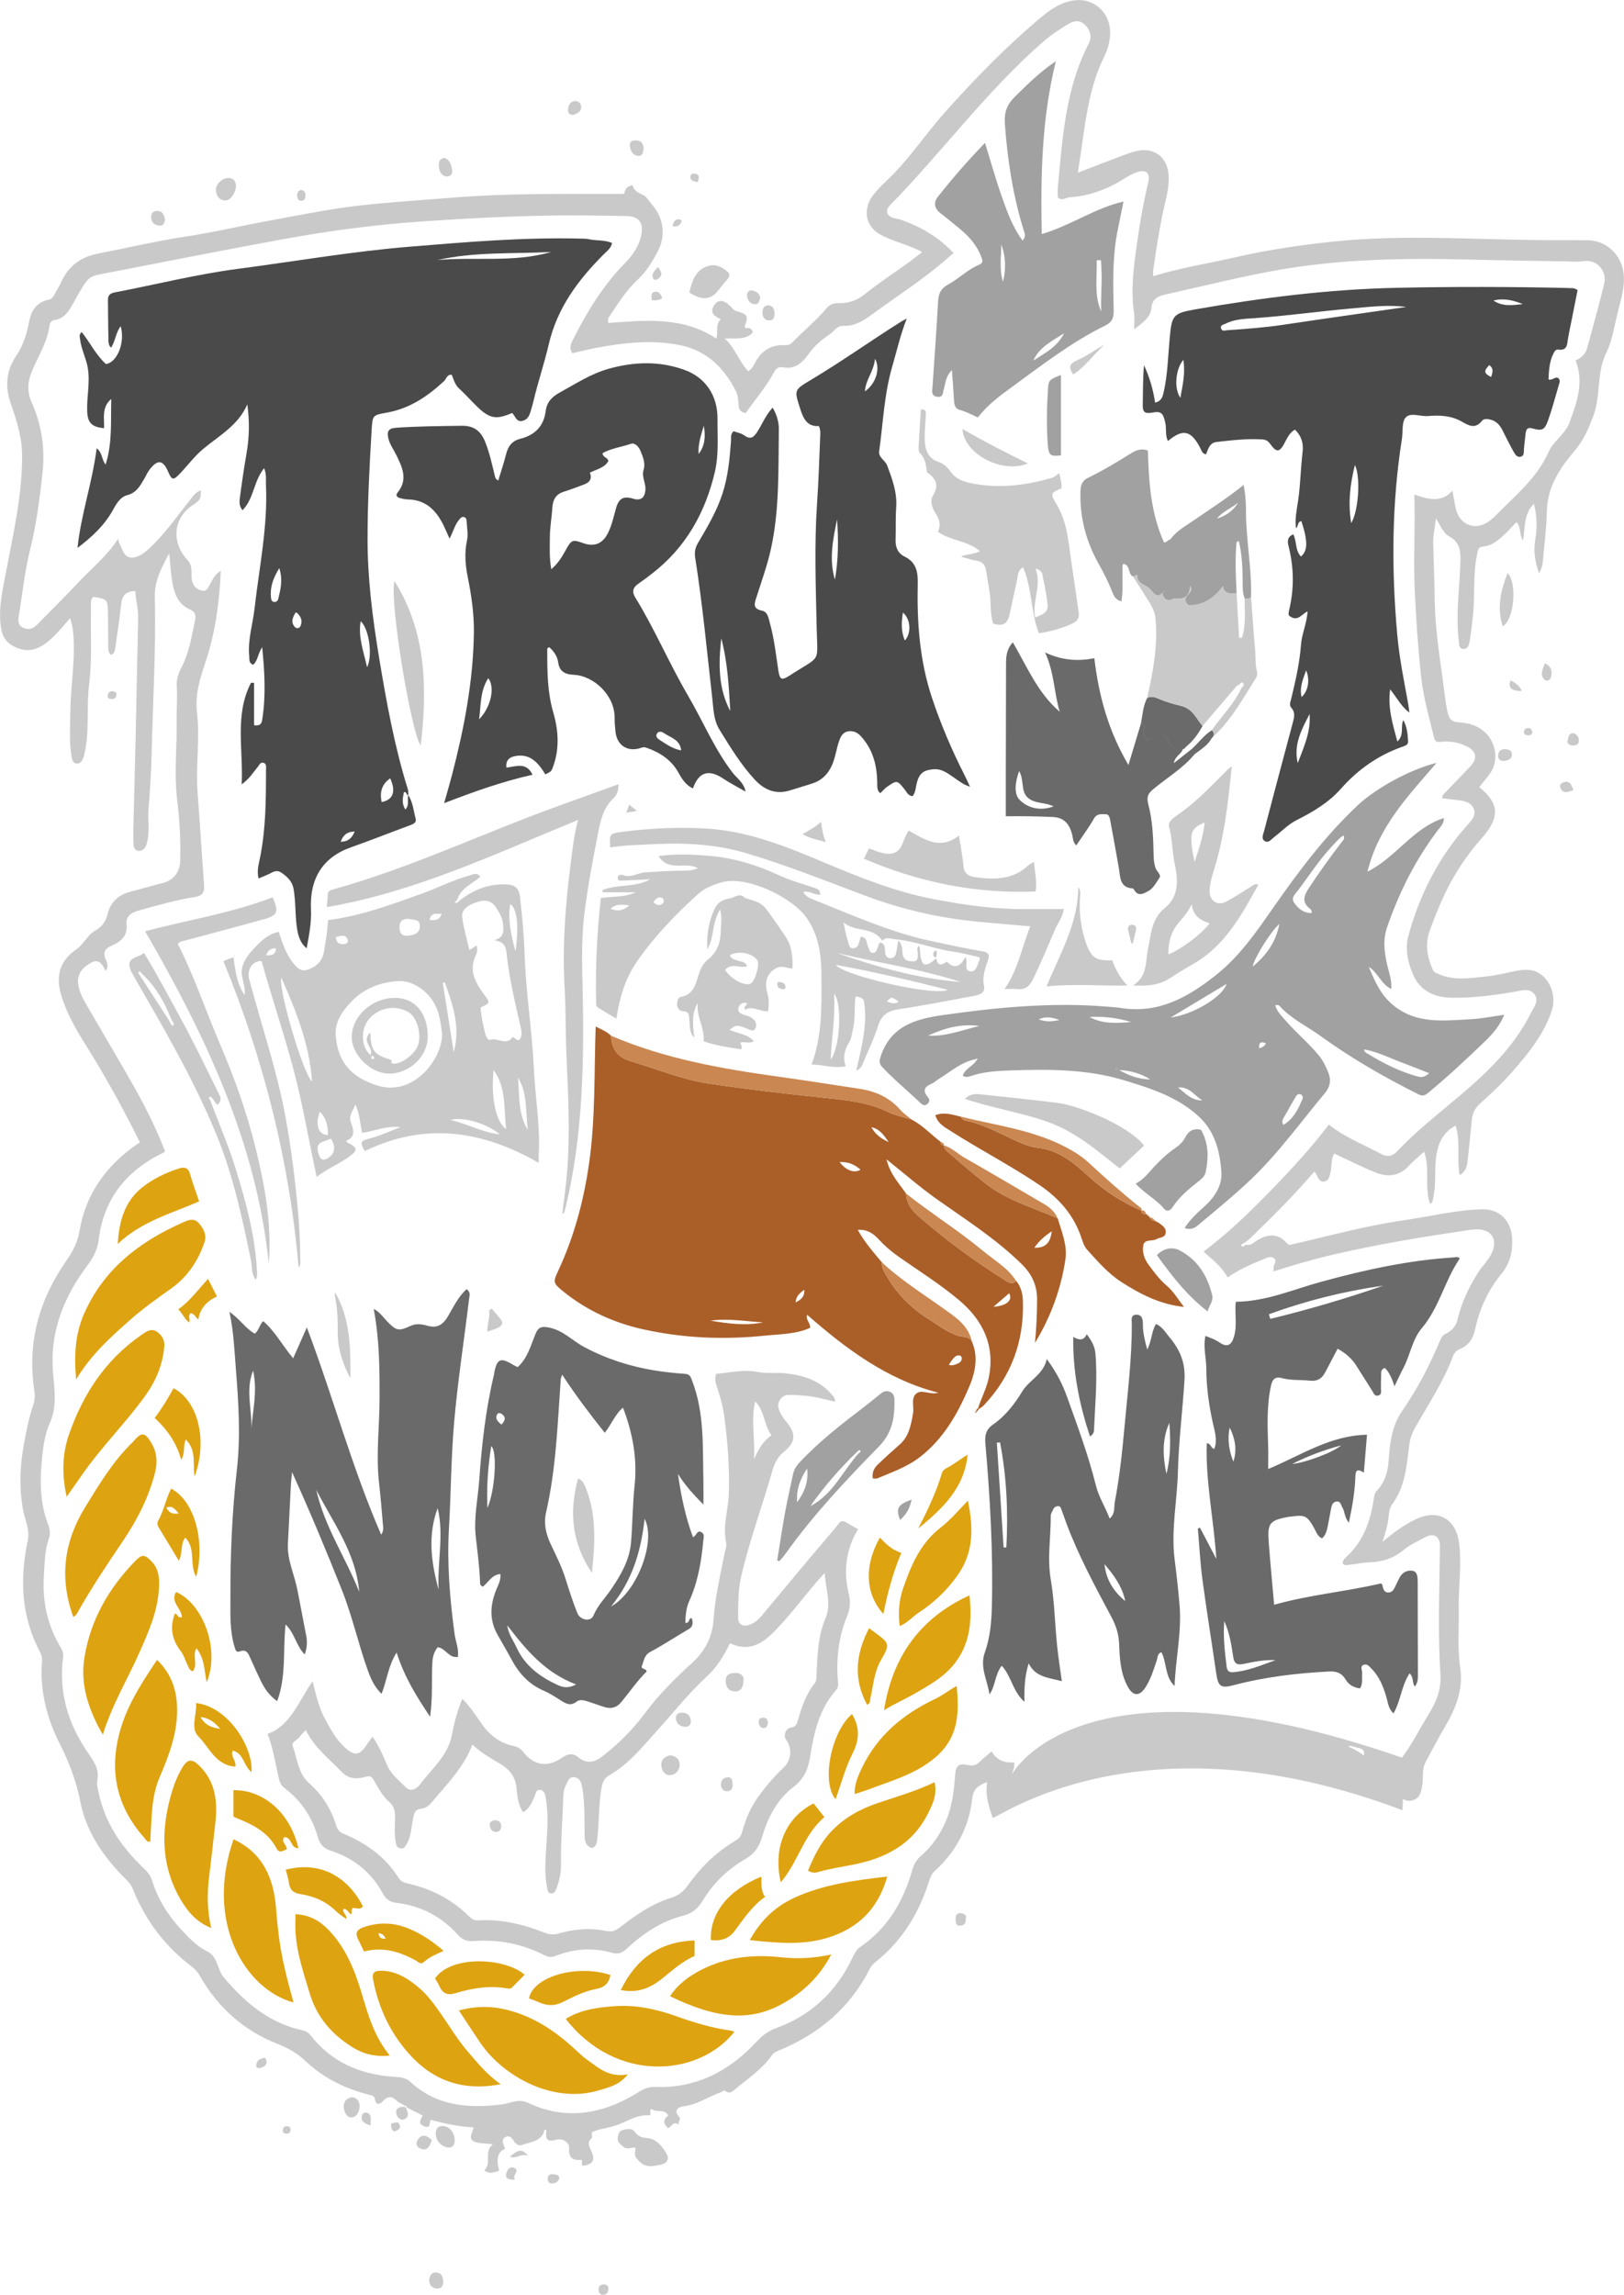 <?xml version="1.0" encoding="UTF-8"?>
<svg id="Layer_1" data-name="Layer 1" xmlns="http://www.w3.org/2000/svg" viewBox="0 0 766.47 1082.76">
  <g id="Trust">
    <path id="Trust-2" data-name="Trust" d="M192.73,375.22s0,0,0,0c-.07-.93,.04-1.92-.23-2.78-6.33-20.28-10.1-41.11-13.56-62.02-3.09-18.67-5.49-37.39-5.47-56.33,.02-17.15,.91-34.27,1.94-51.39,.4-6.64,.45-6.83,6.95-7.96,10.83-1.87,19.39-7.65,27.23-14.93,1.08-1.01,1.26-3.13,3.61-3.02,.91,2.29,1.51,4.75,3.51,6.56,2.79,2.54,5.3,5.39,7.99,8.04,6.27,6.18,9.28,6.79,16.99,3.49,1.58,1.29,1.89,4.53,5.01,3.67,3-.82,3.44-3.52,4.18-5.96,.35-1.16,.67-2.34,.95-3.52,2.1-8.93,5.1-17.65,7.15-26.54,3.98-17.22,13.88-30.46,25.97-42.54,1.55-1.55,3.49-2.91,3.92-5.35-3.63-1.53-7.39-.98-10.94-1.77-1.43-.32-2.95-.27-4.43-.3-26.62-.63-53.08,1.62-79.57,3.78-27.46,2.24-54.56,6.95-81.83,10.53-19.55,2.56-38.65,7.41-57.98,11.1-1.99,.38-3.19,1.28-3.17,3.45,.08,6.48,.08,12.96,.25,19.43,.03,1.02,.16,2.31,1.25,3.16,2.09-3.16,2.08-6.99,4.53-10.09,2.17,7.97-1.82,17.13-6.96,17.85-4.82-4.37-7.5-10.18-11.49-15.13-1.39,1.56-.85,2.32-.77,3.1,.47,4.88,2.93,9.21,3.71,14.05,1.1,6.8-.58,13.46-.32,20.19,.21,5.42,1.99,7.48,7.97,8.05,.14-4.77-1.22-9.94,3.4-13.8-.34,10.19,.65,20.47-2.68,30.97-1.94-2.44-1.4-5.45-4.21-7.74-2.04,16.27-7.43,31.28-9.05,47.06,6.73-5.1,12.64-10.53,16.65-17.77,1.62-2.93,3.45-6.27,6.86-7.14,4.27-1.09,5.96-4.28,7.88-7.5,.9-1.5,1.58-3.16,2.63-4.54,3.81-4.95,6.35-4.62,8.78,1.04,1.7,3.96,2.4,4.13,5.46,.93,3.72-3.89,6.97-8.33,11.08-11.75,7.59-6.31,16.56-11.13,20.8-21,1.09,7.83,.98,15.39-.34,22.97-1.2,6.91-2.22,13.85-3.13,20.8-.26,1.98-.52,4.2,1.23,6.16,5.42-5.51,5.16-13.69,10.19-19.83,1.22,3.06,.74,5.48,.85,7.83,.92,19.71-3.18,38.95-5.38,58.37-.85,7.49-3.27,14.8-2.52,22.47,.15,1.5-.34,3.33,1.89,4.08,2.2-1.89,2.08-5.06,4.23-8.29,1.24,12.22,1.75,23.31-.01,34.41-.23,1.47-.89,2.89-3.82,2.43v-20.02c-.49,0-.97,0-1.46,.01-7.8,15.09-3.59,31.21-4.38,47.9,3.81-2.77,5.49-5.74,7.62-8.29,.75-.89,1.21-2.38,2.75-1.85,1.49,.52,1.1,2.02,1.1,3.16,0,13.91-.05,27.79-2.8,41.54-.6,3-1.61,6.15-.72,9.85,2.29-1,4.3-1.72,6.15-2.73,1.59-.87,3.1-1.07,4.56-.06,2.81,1.93,5.21,4.07,5.85,7.83,.98,5.76,.7,11.59,1.44,17.34,.51,3.92,1.33,7.76,4.7,10.57,1.15-6.2,2.34-12.22,2.05-18.37-.68-14.33,5.36-24.54,18.96-29.32,9.41-3.31,18.67-7.01,28.03-10.46,1.55-.57,2.9-1.26,2.4-3.09-1-3.7-1.28-7.64-3.42-10.99ZM260.11,118.9c-17.6,5.1-35.82,2.2-53.68,3.8,17.69-3.98,35.76-2.88,53.68-3.8Zm-128.84,163.86c-.18,.72-.94,1.37-1.85,1.28-1.18-.12-1.43-1.08-1.53-2.04-.5-4.84,.93-9.14,3.93-13.93,1.75,5.52,.59,10.12-.55,14.69Zm8.23,6.25c.35,.05,.52,.03,.6,.1,1.94,1.74,2.84,3.87,1.7,6.33-.5,1.09-1.87,1.29-2.7,.33-2.07-2.38-.82-4.6,.4-6.77Zm21.28,108.16c1.06-2.77,2.6-4.74,6.63-4.82-1.45,3.56-3.61,4.81-6.63,4.82Zm12.48-82.32c-1.78-7.85-4.3-14.37-3.04-21.73,3.81,3.25,5.84,15.86,3.04,21.73Zm6.88,63.59c-1.09-4.8,.22-8.62,4.03-11.17,2.84,6.22,1.35,10.15-4.03,11.17Zm11.18,3.53c-1.82-2.76-1.26-5.47-.69-8.18,1.45-.43,1.01,1.52,2.07,1.41-.61,2.11,.66,4.56-1.38,6.77ZM740.13,135.89c-26.98-.62-53.96-.66-80.96-.09-31.93,.68-63.45,4.66-94.83,10.14-10.85,1.89-11.27,2.77-12.3,13.76-.78,8.32-.92,16.72-2.74,24.93-.49,2.19-.83,4.51-4.13,5.34-.93-6.26-2.65-12.07-5.25-17.68-.55,6.37-.47,12.67-.58,18.96-.05,3.08,.98,4.04,4.13,3.47,4.66-.84,5.43,.08,6.51,4.79,.63,2.78-.14,5.8,1.24,8.59,7.14-5.99,10.97-5.05,15.33,3.43,.57,1.1,.86,2.58,2.67,2.82,1.02-2.46,1.63-5.43,4.91-5.8,7.23-.82,14.47-1.7,21.79-1.2,1.86,.13,2.87,1.08,3.87,2.48,2.63,3.68,4.14,3.53,6.27-.43,1.36-2.53,2.51-5.26,5.11-6.69,3.22,3.18,4.09,6.63,3.6,10.64-.92,7.63-.98,15.34-2.12,22.97-.63,4.2-1.57,8.46-.99,12.94,1.25-.95,.59-3.16,2.55-3.35,3.09,9.42,3.04,13.93-.2,16.68-2.82-2.83-1.87-7.07-3.63-10.48-2.87,1.25-2.8,3.3-2.24,5.51,2.44,9.71,2.74,19.45,.51,29.25-.32,1.39-.75,2.9-.24,3.65,4.06,3.13,5.86-.71,8.7-2.06-.31,5.73-2.72,10.6-3.1,15.82-.63,8.63-2.59,17.01-4.59,25.39-.34,1.43-1.11,2.99,.02,4.25,1.95,2.16,1.43,4.4,.78,6.83-4.61,17.2-9.17,34.41-13.7,51.63-.39,1.48-1.34,3.37,.39,4.46,1.77,1.12,2.93-.7,4.15-1.63,3.65-2.77,6.92-6.26,10.94-8.28,7.73-3.89,15.05-8.2,20.82-14.73,8.13-9.19,17.83-15.99,29.45-20,1.23-.42,2.41-.95,2.3-2.41-.26-3.25-.31-6.58-2.28-10.03-1.46,3.3,.62,6.9-2.78,10.12-2.32-8.52-4.64-16.23-3.4-24.61,3.01,3.69,5.05,7.93,9.06,10.95-.17-1.31-.29-2.62-.52-3.92-1.96-10.88-4.21-21.71-5.19-32.75-2.77-30.91-2.66-61.74,2.19-92.46,.54-3.44-.16-7.89,1.76-10.08,2.26-2.58,6.87-.42,10.45-.71,5.41-.44,10.81-.28,15.75,2.47,3.33,1.86,6.54,4.01,9.86-.24,.88-1.13,2.73-.88,4.24-.47,2.7,.75,4.26,2.69,5.46,5.06,1.64,3.25,3.24,6.52,5.02,9.69,.76,1.35,1.66,3.19,3.61,2.65,1.79-.5,1.28-2.43,1.45-3.83,.29-2.41,.48-4.84,.8-7.25,.21-1.63,.79-2.89,2.89-2.31,4.84,1.35,6.02,.97,7.69-3.71,1.94-5.45,3.42-11.07,5.05-16.63,.33-1.11,.88-2.34-.21-3.31-1.67-.95-2.67,1.24-4.64,.62,.21-4.2,.36-8.43,2.39-12.36,.45-.87,1.15-1.9,2.05-1.75,4.6,.72,4.32-2.61,4.81-5.45,.5-2.92,1.15-5.82,1.73-8.73,.93-4.71,1.86-9.41,2.75-13.88-1.69-1.18-3.07-.9-4.4-.93Zm-183.04,51.79c-3.03-4.16-2.39-13.38,1.41-17.9,1.02,6.5-.36,11.99-1.41,17.9Zm117.21-.55c-.08,.28-.18,.54-.32,.79,.14-.25,.24-.51,.32-.79Zm-57.85,129.17c1.88,4.38,1.02,9.76-2.16,12.6-1.06-4.77,.74-8.46,2.16-12.6Zm-3.95,43.74c-2.11-8.7,1.83-15.9,5.59-23.14,.64,8.33-2.75,15.67-5.59,23.14Zm26.97-140.63c2.78,5.46,1.73,21.87-1.76,27.42-1.55-9.62-.53-18.25,1.76-27.42Zm-33.26-66.24c-8.94,1.34-17.93,2.02-26.93,2.64-1.14,.08-2.61,.74-3.02-.99-.36-1.5,1.16-1.59,2.04-2.04,4.33-2.23,9.14-2.33,13.8-2.66,15.47-1.09,30.83-3.27,46.26-4.63,8.39-.74,16.81-1.79,25.32-.65-19.16,2.76-38.33,5.45-57.48,8.32Zm97.51,24.72c-3.4-1.8-3.55-2.73-.85-5.64,2.22,1.61,1.62,3.58,.85,5.64Zm1.14-36.08c4.89-1.26,9.42-.12,13.87,1.67-4.76,.53-9.54,1.29-13.87-1.67Zm-380.14,186.4c-8.88-15.12-15.69-31.36-24.9-46.3-1.72-2.78-1.06-4.76,1.49-6.51,2.22-1.52,4.37-3.15,6.5-4.8,15.84-12.26,25.06-28.66,29.57-47.89,1.93-8.23,1.19-16.67,1.26-25.02,.09-10.83-5.43-19.5-15.66-23.19-11.75-4.24-23.77-3.86-35.79-.47-8.32,2.34-15.38,7-22.83,11.08-4.02,2.2-6.28,4.64-6.82,8.91-.91,7.18-5.21,11.3-11.92,13-3.95,1-5.78,3.46-6.73,7.19-1.07,4.19-2.45,8.3-3.73,12.54-1.36-.73-1.46-1.57-1.65-2.34-1.3-5.37-2.45-10.77-4.53-15.94-2.02-5.03-5.23-7.65-10.99-7.57-10.38,.15-20.75,.21-31.13,.94-3.86,.27-4.21,2.05-3.57,4.96,.62,2.81,2.38,5.11,3.63,7.65,2.89,5.87,5.84,11.8,.67,18.04-.91,1.1-.31,2.1,.95,2.45,1.29,.36,2.64,.69,3.97,.71,8.36,.15,13.28,5.06,16.73,12,.93,1.87,1.72,3.8,2.93,6.5,1.77-3.4,2.5-6.46,4.44-8.84,.6-.74,1.19-1.58,2.3-1.36,1.18,.23,1.3,1.25,1.34,2.2,.11,2.94,.82,5.83,.16,8.85-1.25,5.75-.81,11.48,.35,17.26,1.75,8.72,3.04,17.49,2.9,26.49-.34,22.85-4.63,45.03-10.35,67.02-1.09,4.19-2.33,8.33-3.69,13.19,14.12-5.44,27.52-10.22,41.7-13.41-2.84-6.17-7.89-3.87-12.3-3.36-.44-3.36,1.38-4.82,3.67-5.34,7.25-1.63,11.26,2.85,14.69,8.54,2.73-1.36,2.78-1.34,3.53-3.31,3.25-8.57,2.7-17.4,.24-25.84-2.78-9.54-2.87-19.15-2.86-28.86,0-.72-.32-1.69,.96-1.99,2.18,1.87,3.79,4.35,4.19,7.11,.67,4.66,3.52,5.71,7.54,5.91,9.14,.45,19.32,9.59,19.12,20.58-.04,2.02,.19,4.04,.37,6.06,.61,6.8,6.01,10.1,12.42,7.69,.68-.26,1.63-.15,2.34,.1,6.38,2.29,11.77,5.76,15.14,12,1.54,2.85,3.42,5.67,6.68,7.17,2.68-7.76,7.47-9.18,14.16-4.71,3.28,2.19,6.82,3.99,10.67,6.21-.81-4.31-4.04-6.23-6.11-8.92-8.63-11.21-13.97-24.31-21.07-36.39Zm7.46-127.35c.79,4.71,.72,9.29-2.45,13.34-.37-4.68,1.18-8.97,2.45-13.34Zm-106.08,138.56c.94-6.51,.39-13.36,4.35-19.42,3.34,4.33,1.2,13.81-4.35,19.42Zm40.94-79.94c-1.74,3.14-3.5,6.25-6.85,9.1-1-5.56-.7-10.51-.67-15.38,.03-4.56,.89-9.11,1.17-13.68,.23-3.77,1.68-6.36,5.47-7.53,3.21-.99,6.35-2.23,9.51-3.4,2.59-.96,3.88-2.63,2.75-5.58,3.35-1.64,6.85-2.27,8.68-5.4-.11-1.86-2.62-1.59-2.71-3.81,4.06-2.27,8.93-2.87,13.42-4.4,1.87-.63,3.69,1.4,4.5,3.4,1.15,2.86,2.42,5.71,1.42,8.97-.96,3.14,1.06,6.04,.89,9.17-.22,3.9-2.16,5.46-5.77,4.37-4.5-1.37-6.74-.21-8.04,4.27-1.16,4.01-1.97,8.12-3.85,11.9-2.52,5.06-6.43,6.69-11.72,4.79-5.05-1.81-5.51-1.63-8.2,3.22Zm44.42,89.73c-.99-.66-2.18-1.51-1.49-2.91,.7-1.42,2.25-1.16,3.18-.52,3.26,2.25,7.89,3.21,8.34,8.29-3.8-.67-6.9-2.8-10.03-4.86Zm128.35-20.12c-5.83-17.52-7.08-35.66-6.67-53.97,.12-5.29-.78-9.89-6.19-12.5-3.24-1.57-4.4-4.48-4.27-8.07,.18-4.99-.09-10.01,.28-14.98,.53-7.13-1.81-13.43-4.26-19.93-.97-2.59-4.18-3.73-3.76-6.73,1.86-13.35,2.35-26.9,6.16-39.95,2.13-7.3,3.76-14.73,6.86-22.65-1.45,.78-2.03,1.05-2.57,1.39-14.38,9.05-28.23,18.94-42.84,27.65-7.93,4.73-7.68,4.72-4.9,13.5,1.5,4.73,3.31,8.52,8.83,8.19,.94,2.08,.66,3.87,.59,5.59-.42,10.25-.74,20.5-1.44,30.73-1.35,19.7-.6,39.39-.19,59.1,.35,16.84,2.38,12.48-12.68,22.23-3.89,2.52-4.75,2.08-5.42-2.38-1.12-7.47-1.96-14.99-3.98-22.29-.64-2.3-.98-5.31-3.68-5.87-4.76-.97-3.54-3.58-2.58-6.61,2.37-7.45,5.05-14.85,6.73-22.46,4.11-18.58,3.47-37.56,3.75-56.43,.05-3.33-.85-6.8-2.93-10.32-3.27,3.58-4.84,7.63-7.11,11.2-1.72,2.71-3.2,4.18-6.36,1.85-1.43-1.05-3.41-1.34-4.96-1.91-1.61,1.49-1.1,3.07-1.2,4.49-.62,8.48-1.41,16.93-4.08,25.08-2.71,8.28-7.13,15.72-11.52,23.15-1.35,2.29-1.72,4.41-1.33,6.89,3.51,22.13,5.59,44.44,8.11,66.69,.56,4.92,.59,10.03,3.34,14.47,5.03,8.15,10.02,16.35,16.52,23.45,4.61,5.03,10.07,7.43,17.08,5.16,3.45-1.12,6.96-2.09,10.42-3.24,4.28-1.42,7.05-4.2,8.94-8.21,1.87-3.96,2.22-8.33,3.75-12.37,.82-2.15,2.03-3.83,4.55-4.02,2.48-.19,4.18,.85,5.87,2.77,5.52,6.27,7.26,13.67,7.36,21.71,.02,1.66-.2,3.46,1.42,4.78,1.21-1.15,2.17-2.31,3.36-3.13,4.48-3.09,4.68-3,8.07,1.25,1.04,1.3,1.7,3.11,3.82,3.28,1.55-1.93,1.46-4.33,2.06-6.5,1.24-4.46,3.24-5.81,7.74-6.2,4.1-.36,6.85,2,9.84,3.99,2.14,1.43,4.1,3.18,7.47,4.24-1.09-2.33-1.73-3.8-2.46-5.23-6.08-11.92-11.33-24.2-15.55-36.89Zm-99.39-27.87c2.98,11.23,3.58,22.76,4.24,34.27-5.8-10.92-5.55-22.54-4.24-34.27Zm53.63-27.72c-2.89-9.58-.92-19.04,1.01-28.42,.7,9.56,.65,19.02-1.01,28.42Zm14.19-88.86c.2-5.38,4.22-9.38,4.72-15.38,2.78,4.87,.19,12-4.72,15.38Zm18.81,117.58c-1.95-4.61-1.54-8.82-.92-13.18,3.61,2.92,4.15,9.64,.92,13.18Z" style="fill: #4a4a4a;"/>
  </g>
  <g id="object">
    <path id="object-2" data-name="object" d="M460.56,499.74c-6.89,1.3-11.95,6-17.67,9.48-1.15,.7-2.16,1.71-3.38,2.21-3.3,1.38-4.09,3.22-1.67,6.14,.79,.95,1.24,2.02-.02,3.18-1.4,1.29-2.36,.66-3.44-.37-5.96-5.67-12.35-10.88-17.99-16.89-1.54-1.65-1.42-2.94-.74-5.01,4.63-14.09,15.99-17.61,28.94-19.46,25.98-3.72,51.98-6.23,78.25-4.03,2.28,.19,4.58,.35,6.84,.69,17.55,2.61,31.4-5.43,44.33-15.7,11.01-8.74,18.91-20.22,26.85-31.61,11.97-17.17,24.48-33.84,39.81-48.3,8.54-8.05,24.72-17.01,37.33-20.11-13.45,15.64-27.43,30.15-32.6,51.33,13.67-6.86,21.5-20.7,36.04-25.29,.17,2.25-1.21,3.64-2.3,5.05-10.8,14.04-18.65,29.62-24.44,46.32-2.15,6.19-1.34,12.22,.1,18.33,.82,3.49,2.18,6.91,1.82,10.97-4.91-2.41-6.32-7.83-10.61-10.49,2.84,6.8,5.65,13.41,11.78,18.32,11.05,8.85,23.78,7.04,36.32,6.41,5.08-.25,10.11-1.31,15.84-2.09-2.2,5.38-5.61,9.17-9.24,12.67-8.53,8.22-17.19,16.31-26.33,23.86-1.35,1.12-2.54,2.16-4.65,1.12-16.2-8.06-31.87-17.06-46.52-27.67-6.42-4.65-13.79-8.02-19.2-14.05-.42-.47-1.08-.8-2.15-.35,.9,2.99,3.12,5.09,5.07,7.33,4.95,5.71,10.84,10.52,15.62,16.4,1.92,2.36,3.14,5,4.29,7.74,1.5,3.57,1.06,6.81-1.45,9.81-11.42,13.65-21.8,28.17-34.73,40.55-8.11,7.76-16.82,14.79-25.38,22-1.66,1.39-3.64,2.16-6.2,1.2,2.52-3.89,5.6-6.85,8.81-9.66,5.09-4.46,9.03-10.16,8.56-16.72-.69-9.77-2.92-19.24-10.98-26.53-10.01-9.05-22.15-12.91-34.59-16.7-17.76-5.42-35.93-5.39-54.15-4.74-6.26,.22-12.63,.57-18.69,2.69-1.1,.38-2.31,.69-3.64-.22,1.08-3.53,4.98-4.47,6.55-7.4,.17-.16,.49-.43,.47-.45-.3-.44-.59-.24-.86,.07Zm67.53,5.13c-.54-.17-1.09-.35-1.63-.52-.02,.06-.04,.11-.06,.17,.58,.1,1.16,.2,1.74,.31,4.56,2.71,9.43,4.39,14.78,4.5-4.52-2.86-9.51-4.21-14.82-4.46Zm115.8-9.72c-.11-.04-.22-.07-.34-.11,.11,.04,.22,.07,.33,.11-.12,.8,.37,1.27,.95,1.63,7.81,4.8,15.91,9,24.86,11.29,1.78,.45,3.2-.34,4.83-1.68-4.42-1.74-8.4-3.37-12.42-4.86-6.03-2.23-11.79-5.23-18.2-6.37Zm-24.87-64.31c.04-.72,.1-.88,.04-.97-.2-.35-.36-.77-.67-1-3.96-2.97-3.22-5.94-.74-9.7,4.98-7.55,10.21-14.91,15.75-22.05,.58-.75,1.46-1.51,.67-2.92-2.12,1.31-3.54,3.11-5.1,4.76-6.05,6.4-10.86,13.77-16.08,20.81-1.3,1.76-3.74,3.65-2.2,6,1.8,2.74,4.35,5.05,8.31,5.07Zm-40.12,33.4c-8.8,5.29-17.61,10.58-26.41,15.87,10.29-1.27,24.51-9.61,26.41-15.87Zm-116.66,19.86c-8.62-1.2-16.55,1.02-24.2,4.55,8.46,.51,16.21-2.68,24.2-4.55Zm141.59-48.15c-4.01,3.44-11.74,15.79-12.65,20.16,6.54-5.39,10.93-11.45,12.65-20.16Zm1.85,94.82c4.73-2.74,6.92-7.29,8.94-11.93,.36-.84,.37-1.97-.7-2.45-1.29-.57-1.97,.39-2.53,1.34-1.68,2.89-3.39,5.77-4.98,8.72-.66,1.22-1.8,2.43-.73,4.32Zm-71.83-48.54c-6.42-1.97-12.99-2.7-19.67-2.41,6.23,3.46,12.94,2.96,19.67,2.41Zm33.68,36.95c-3.65-1.93-5.93-6.53-11.52-6.07,3.77,3.17,6.77,6.3,11.52,6.07Zm-67.53-37.94c-3.1-1.04-6.24-1.96-9.77-.24,3.44,1.26,6.58,1.03,9.77,.24Zm94.29,13.39c1.88-.55,2.66-1.21,3.18-2.36-2.41-.94-3.4-.46-3.18,2.36ZM498.32,28.88c-6.74,27.36-7.18,54.11-6.65,81.57,13.62-3.99,24.99-12.27,38.59-15.35-.95,4.66-1.97,9.46-2.91,14.28-2.4,12.28-2.01,24.72-1.73,37.12,.07,3.35-.69,5.48-3.89,7.05-16.29,7.99-30.53,19.14-45.11,29.76-5.45,3.97-10.8,8.07-15.11,13.66-2.84-1.29-5.54-2.75-8.51-3.54-2.2-.58-2.63-2.38-2.74-4.43-.24-4.52-.61-9.04-.99-14.34-2.99,2.86-2.95,6.03-3.8,8.84-.5,1.66-.2,4.13-3.14,3.71-3.03-.44-2.35-2.73-2.22-4.7,.9-13.46,1.9-26.91,2.64-40.37,.2-3.57,1.29-6,4.55-7.78,5.19-2.83,9.41-7.23,14.97-9.53,2.07-.85,1.32-2.42,.81-3.75-2.18-5.72-6.19-10.03-10.89-13.78-2.74-2.18-5.39-4.48-8.19-6.58-2.93-2.19-3.54-5.07-1.46-7.73,6.86-8.75,14.2-17.12,22.36-25.59,2.6,8.47,4.77,16.36,7.47,24.06,2.64,7.52,5.16,15.17,10.27,22.06,1.78-2.05,.91-3.6,.47-5.01-5.04-16.32-7.62-33.01-8.84-50.06-.42-5.78,1.17-9.34,4.91-12.99,5.77-5.64,11.43-11.38,19.14-16.58Zm-10.7,141.31c5.52-3.58,11.55-6.6,14.57-12.96-5.48,3.61-11.65,6.45-14.53,12.96-.13,0-.26-.01-.38-.02l.34,.02Zm31.97-47.46c-.67,.04-1.34,.08-2.01,.11,.3,8.07-1.32,16.25,2.13,24.14-.18-8.08,.64-16.21-.12-24.25Zm-46.22,10.24c1.48-5.95,1.37-11.82-.81-17.59-.02,5.88-1,11.8,.81,17.59Zm61.41,131.43c-.1-1.44-2.02-3.31,.09-4.51,1.52-.86,3.06-1.17,5.17,0,4.27,2.35,6.99-.76,9.32-3.97-6.24-13.8-7.19-28.56-7.59-43.34-3.06-1.18-5.59-.15-7.86,1.26-6.62,4.13-13.3,8.16-20.31,11.57-2.7,1.31-3.53,3.21-3.64,6.07-.47,12.38,2.57,23.95,8.59,34.6,2.39,4.24,4.52,8.5,6.3,12.99,.76,1.93,1.57,3.96,4.46,4.68,.18-1.96,.44-3.65,.47-5.35,.05-3.37-.06-6.74-.02-10.11,.01-1.24-.27-3.22,2.03-1.49,.94-.76,1.88-1.52,2.98-2.41Zm-167.97,471.87c1.2-7.41,2.3-14.85,3.64-22.23,1.11-6.09,2.51-12.13,3.77-18.19,.45-2.16,1.43-3.97,2.96-5.62,9.03-9.72,19.44-17.84,29.94-25.85,2.99-2.28,5.9-4.68,8.85-7.03,2.47-1.97,6.04-.67,6.14,2.48,.26,8.32-.7,15.92-7.21,22.59-15.71,16.08-31.18,32.44-44.27,50.84-.84,1.18-1.86,2.24-2.79,3.36-.35-.11-.69-.23-1.04-.34Zm37.68-51.2c-8.16,7.84-15.55,16.34-22.05,25.6,10.64-5.53,15.27-16.47,22.71-24.86,.55-.31,1.08-.63,.94-1.42-.8-.37-1.13,.31-1.6,.67Zm-23.56,7.84c-3.22,4.8-5.21,9.96-4.69,15.88,3.47-4.69,5.45-9.85,4.69-15.88Zm153.78-420.86c.57-.23,1.14-.46,1.95-.78-.2,4.51,4.47,4.49,6.47,7.09,2.74,3.55,4.2,3.35,7.25-.33-1.24,1.06-2.25,2.09-1.15,3.7,.84,1.22,2.04,1.74,3.5,1.39,.49-.12,.94-.81,1.36-.76,5.17,.55,6.98-.78,7.74-5.84,1.16,2.2-.66,3.34-1.71,4.72-.85,1.12-.85,2.24-.17,3.36,.53,.88,1.4,1.15,2.43,1.06,6.61-.58,11.27-4.17,14.74-9.04,.55,3.61,3.49,3.52,6.52,3.26-.38-7.68-.75-15.35-.13-23.03-1.36,.04-1.93-1.26-2.81-1.95-4.74,5.16-9.03,2.59-14.67-3-1.37,2.33-3.16,3.71-6.02,2.37-1.37-.64-2.55,.33-3.7,1.03-1.52,.92-3.01,1.37-3.96-.77-1.19,.06-1.7,1.59-3.01,1.39-2.33,3.21-5.05,6.32-9.32,3.97-2.1-1.16-3.64-.86-5.17,0-2.12,1.2-.19,3.07-.09,4.51-1.1,.89-2.04,1.65-2.98,2.41,1.47,1.47,.88,4.1,2.92,5.24Zm14.63,298.22c1.21,1.46,2.84,1.24,4-.57,3.1-4.83,7.46-8.43,11.88-11.97,1.58-1.26,3.36-2.54,3.79-4.59,1.5-6.99,1.42-13.86-2.19-20.05-3.74-.93-5.95,.7-7.42,3.58-1.15,2.24-2.92,3.8-4.95,5.19-3.45,2.37-6.49,5.21-9.37,8.25-2.75,2.9-5.09,6.26-9.09,8.38,4.2,4.69,9.59,7.27,13.34,11.76Zm34.18-313.42c-1.36,.04-1.94-1.26-2.81-1.95-4.74,5.16-9.03,2.59-14.67-3-1.37,2.33-3.16,3.71-6.02,2.37-1.37-.64-2.55,.33-3.7,1.03-1.52,.92-3.01,1.37-3.96-.77,2.77-3.94,6.93-6.16,10.76-8.8,7.92-5.46,16.02-10.65,23.84-16.91,.88,4.72,1.18,9.18,1.11,13.68-1.94,2.73,1.2,8.25-4.79,8.79-.09,0-.15,.45-.24,.76,.5,1.09,3.66,.94,1.66,3.29-.22,.04-.44,.09-.65,.14-.16-.39,0-1.32-.75-.89-.62,.35-.49,1.1,.22,1.53-.03,.24-.03,.48,0,.72Zm-9.25-12.12c4.3-1.33,7.78-3.7,10.08-7.61-3.15,2.8-7.42,4.18-10.04,7.66-.39,.05-.79,.09-.19,.02-.56,.28-.21,.1,.14-.07Zm-2.15,366.48c-2.2-9.14-6.74-16.65-15.31-21.2-3.49-1.85-7.73-1.02-10.8,2.2,6.86,9.57,14.04,18.9,23.95,26.59,.67-2.89,2.82-4.84,2.16-7.59Zm-77.52-427.48c-.55,8.63-.72,17.26-.09,25.89,.39,5.29,1.12,5.81,6.23,5.25v-37.92c-5.52,2.1-5.87,2.4-6.14,6.78Zm91.89,91.09c.02,2.54-.04,5.09,.95,7.53,1.04-.04,2.2,.43,3-.67,.38-13.14-2.2-26.09-2.38-39.19-1.94,2.73,1.2,8.25-4.79,8.79-.09,0-.15,.45-.24,.76,.5,1.09,3.66,.94,1.66,3.29,1.55,6.41,1.74,12.94,1.8,19.48Zm-161.69,442.41c3.17-3,4.45-5.22,5.45-9.66-6.62,2.39-7.51,4.07-5.45,9.66Zm158.49-462.64c-.62,.35-.49,1.1,.22,1.53,.18-.21,.35-.43,.53-.64-.16-.39,0-1.32-.75-.89Z" style="fill: #a1a1a1;"/>
  </g>
  <g id="No_One" data-name="No One">
    <path id="No_One-2" data-name="No One" d="M541.37,329.43c1.82-1.19,3.93-.39,5.33,.22,3.41,1.49,7.24,2.6,10.53,3.38,5.91,1.4,7.26,6.04,10.33,9.53-2.08,3.79-4.58,7.24-8,9.95-.51,.29-1.02,.58-1.53,.87l.21,.02c-3.25,.17-5.82-.11-7.08-4.12-.94-3-5.91-2.7-9.49,.24-1.21-1.75-2.64-3.31-1.78-5.76,.41-1.19-.33-2.05-1.36-2.64,.71-3.95,.99-8.01,2.83-11.69Zm21.27,23.82c.37,.88,.74,1.76,1.12,2.65,3-2.27,6.3-4.23,8.19-7.68,1.37-1.23,1.27-2.46,0-3.69-3.66,2.31-6.19,5.83-9.3,8.73ZM144.54,771.94c-1.31-7.16-2.77-14.29-4.11-21.44-1.39-7.39-4.95-14.34-4.55-22.1,.48-9.44,.94-18.87,1.44-28.31,.08-1.48,.29-2.96,.54-5.45,8.64,19.08,16.27,37.35,23.57,55.76,4.88,12.3,7.68,25.29,12.16,37.72,1.39,3.87,2.98,7.65,6.49,11.11,2.55-6.45,3.1-13.17,7.11-19.49,3.59,11.38,9.28,20.55,15.79,30.28,1.34-9.18,.61-17.52,1.09-25.8,.16-2.69,.87-4.94,2.5-6.97,3.72,.34,5.2,5.26,9.55,4.55,.49-3.9-1.1-7.3-1.58-10.86-2.24-16.61-3.63-33.22-2.64-50.04,.97-16.57,.98-33.19,2.43-49.75,1.7-19.51,4.73-38.85,7.06-58.29,.18-1.5,.88-3.17-1.19-4.6-3.99,3.67-6.2,8.49-8.84,12.91-2.34,3.91-5.03,5.68-9.6,4.37-2.58-.74-5.31-1.16-7.93,.04-5.7,2.62-6.76,2.41-11.14-2.14-1.88-1.95-3.4-4.32-6.32-5.86,2.74,14.33,2.8,28.36,2.77,42.38-.02,13.22-1.75,26.42-.25,39.66,.74,6.57,1.29,13.16,1.84,19.75,.11,1.34,.47,2.83-.82,4.77-13.88-31.87-22.64-64.92-35.09-97.81-2.37,5.34-4.3,9.69-6.46,14.56-5.07-6.05-8.51-12.7-14.14-17.53-1.82,1.85-2.05,4.4-3.96,5.93-4.37-2.44-7.02-6.92-11.96-10.31,2.09,9.92,2.37,18.92,3.09,27.87,1.24,15.49,2.18,31.01,.42,46.5-2.27,20.02-3.12,40.1-3.06,60.23,.02,7.8-.39,15.68,1.92,23.33,.41,1.36,.63,2.97,2.48,2.29,3.19-1.18,4,.95,4.98,3.11,1.6,3.57,3.19,7.14,4.9,10.66,1.76,3.61,3.91,6.94,7.78,9.69,4.42-11.82,2.63-23.93,3.98-36.17,4.38,4.21,4.92,9.99,9.03,14.15,1.15-3.17,1.24-5.94,.74-8.7Zm4.73-68.95c7.98,15.51,18.78,29.84,20.25,48.07-6.39-16.18-16.44-30.82-20.25-48.07Zm57.74,47.06c-3.65-13.28-5.12-25.84-.46-38.42,3.11,12.57-.22,25.12,.46,38.42Zm-88.57-73.86c1.11-9.79-2.98-19.77,1.02-29.45,2.23,9.91-.39,19.65-1.02,29.45Zm521.58-31.97c2.56,3.97,5.02,7.99,7.58,11.96,.69,1.06,1.09,2.77,2.87,2.31,1.82-.47,1.28-2.06,1.28-3.37,0-1.89-.02-3.78,.09-5.66,.09-1.5-.44-3.36,1.81-3.99,2.15,2.23,3.31,5.01,4.5,8.64,1.64-3.4,2.85-6.08,4.22-8.68,3.21-6.09,4.17-13.41,8.62-18.67,8.37-9.88,10.89-22.67,17.98-32.95-1.08-1.07-1.9-.58-2.64-.53-21.37,1.31-42.1,5.86-62.72,11.5-13.2,3.61-26.02,9.32-40.35,9.45-.65,5.16,.75,10.81-.82,16.37-1.15,4.06-3.22,5.33-6.73,2.91-2.11-1.45-4.35-2.25-6.79-3.16-1.14,5.33,.41,10.36,.42,15.42,.02,8.62,1.21,17.07,3.05,25.5,.87,3.98,2.33,8.18,.72,12.36-1.79-.29-1.38-2.52-3.57-2.64-.58,18.18,3.32,35.94,4.53,54.57-2.8-5.34-5.28-10.06-7.76-14.78-.32,.16-.64,.31-.96,.47,.7,8.05,1.1,16.13,2.17,24.13,1.98,14.84,4.4,29.62,6.54,44.43,.86,5.93,2.25,6.9,8.01,5.37,14.79-3.93,29.9-5.7,45.15-6.51,3.43-.18,6.01,.66,7.83,3.74,1.51,2.56,3.91,3.9,6.87,4.24,1.41-2.42,.78-4.9,.96-7.28,.1-1.34-1.22-3.19,.83-3.89,1.65-.56,2.72,1,3.71,2.01,3.72,3.76,5.51,8.54,6.97,13.51,.72,2.46,.86,5.27,3.31,7.45,3.44-6.07,3.74-13.12,7.58-18.9,2.04,1.84,1.08,4.43,2.48,6.22,1.2-1.49,1.44-3.13,1.44-4.85-.04-14.85-.08-29.71-.1-44.56,0-2.09-.11-4.68-2.23-5.16-2.27-.52-4.8,.5-6.14,2.87-.99,1.75-1.75,3.64-2.69,5.42-.59,1.12-1.49,1.93-2.87,1.92-1.5,0-2.08-1.03-2.45-2.27-.22-.75-.12-1.66-1.02-2.01-16.66,3.92-33.76,5.34-50.35,10.07-.89-10.19-1.84-19.96-2.57-29.75-.65-8.76,.48-10.09,9.19-11.72,.53-.1,1.07-.11,1.61-.18,6.4-.85,7.33-.36,10.61,5.38,1.02,1.8,1.57,4.02,3.77,4.93,1.72-1.58,2.24-3.54,2.65-5.53,.59-2.9,1.09-5.83,1.65-8.74,.3-1.53,.84-2.96,2.65-3.13,1.83-.17,1.9,1.53,2.56,2.64,1.27,2.12,1.06,4.87,3.15,7.38,1.56-7.43,2.79-14.29,3.05-21.28,.1-2.82,.33-4.69,4.02-2.37,.52-6.24,.99-11.94,1.48-17.86-17.4,.3-31.18,9.73-46.63,16.18,0-3.96,.09-7.43-.02-10.88-.3-9.58-.71-19.13,1.38-28.63,.71-3.21,2.31-4.14,5.06-3.4,4.38,1.18,8.86,.73,13.26,1.22,3.51,.39,5.68-.98,7.21-3.9,1.92-3.67,3.85-7.33,5.88-11.19,3.67,2.03,6.59,4.52,8.74,7.86Zm12.74-37.56c-17.51,6.07-35.26,11.24-53.23,15.65-.22-.73-.44-1.46-.66-2.19,17.46-6.37,35.42-10.88,53.89-13.47Zm-70.74,175.07c.59,3.82,2.34,3.9,5.18,3.31,4.84-1.01,9.69-1.97,14.76-1.71-6.58,2.33-13,5.16-20.09,5.69-1.72,.13-2.7-.65-2.93-2.53-.89-7.17-1.73-14.34-1.13-21.57,2.5,5.4,3.34,11.16,4.22,16.82Zm50.95-99.74c-3.48,3.14-16.59,8.15-23.09,8.76,7.12-3.59,14.51-6.45,23.09-8.76Zm-50.86,7.68c-2.08-5.22-2.91-10.56-1.74-16.1,2.56,5.17,3.56,10.49,1.74,16.1Zm-250.12,9.71c-.42-16.13,.65-32.43-5.35-47.96-.69-1.77-1.03-3.04-3.34-3.19-4.83-.32-9.67-.84-14.45-1.62-11.59-1.89-22.61-5.45-33.06-10.99-5.63-2.98-9.98-7.95-16.83-9.27-4.41-.85-5.28,.68-6.55,3.87-2.08,5.19-3.59,10.75-8.07,14.84-.64-.31-1.26-.54-1.82-.88-6.37-3.92-8-3.22-9.34,3.99-.02,.13,0,.27-.02,.4-3.92,16.31-5.77,32.91-6.96,49.59-.64,9.01-2.68,18-1.65,27.02,.8,6.96,1.73,13.89,2,20.89,.03,.88-.24,1.94,1.34,2.58,2.57-1.9,4.19-5.67,8.27-5.95,.3,2.68-.88,4.84-1.8,7.05-2.99,7.18-3.56,14.32,.35,21.37,2.16,3.89,4.47,7.69,6.55,11.61,3.52,6.62,8.2,11.93,15.26,14.96,2.7,1.16,5.23,2.78,7.73,4.37,2.56,1.62,4.82,3.26,7.96,.8,1.62-1.27,3.92-.45,5.86,.17,2.44,.77,4.83,1.69,7.28,2.44,2.99,.92,5.65,.28,7.67-2.14,4.13-4.94,7.75-10.3,12.21-14.67-.39-1.61-2.96-.93-2.26-2.68,.95-2.36,1.05-5.02,3.97-6.57,6.18-3.28,12.03-7.18,18.08-10.71,2.1-1.23,2.09-2.91,1.58-4.85-.05-.18-.42-.27-.62-.39-.99,.54-.55,2.53-2.53,2.25,.11-3.52,.38-7.05,1.82-10.21,4.14-9.06,5.74-18.68,6.65-28.47,.13-1.37,.78-3.13-.82-4.05-2.19-1.26-2.27,1.63-4.04,2.32-3.62-9.7-5.63-19.66-7.1-29.85,3.24,5.13,7.07,9.51,12.03,14.43,0-4.15,.07-7.32-.01-10.48Zm-46.55-23.32c3.28-4.22,5.04-9.06,8.59-11.85,4.5,11.72,6.83,23.95,5.48,36.63-.95,9-.94,18.06-1.7,27.05-.7,8.25-4.8,15.3-9.41,22.05-2.8,4.09-6.36,7.61-8.32,12.36-1.26,3.05-6.24,2.27-7.64-1.27-2.09-5.26-3.84-10.65-5.52-16.06-1.81-5.83-4.61-11.23-7.15-16.71-2.21-4.76-3.2-9.6-2.07-14.54,4.77-20.76,5.45-41.94,6.96-63.04,.03-.36,.22-.7,.67-2.06,6.46,9.93,13.13,18.64,20.09,27.43Zm-22.37,118.94c-8.26-3.85-15.34-9.03-19.27-17.63-1.55-3.39-3.91-6.4-4.37-10.47,8.69,11.36,17.7,22.31,32.48,27.88-3.78,2.01-6.37,1.37-8.83,.22Zm25.34-37.02c10.1-12.4,14.11-26.03,15.82-41.35,5.59,10.54-3.63,34.68-15.82,41.35Zm-56.57-75.59c2.99,2.1,1.83,21.08-1.82,29.14-.37-10.43,.29-19.69,1.82-29.14Zm2.8-15.05c.53-.99,1.73-.56,2.48,.06,1.81,1.5,1.2,2.99-.45,4.78-1.76-1.45-3.16-2.76-2.03-4.84Zm304.78-42.24c-.03-2.27-.17-4.75-3.05-4.78-2.9-.03-2.21,2.8-2.2,4.37,.07,16.63-2.06,33.09-3.55,49.61-1.04,11.53-2.3,23-4.47,34.35-.47,2.48,.32,5.61-2.45,7.85-2.02-5.46-5.1-10.07-6.45-15.51-3.55-14.28-8.68-28.07-13.64-41.9-2.16-6.01-5.04-11.75-9.57-17.82-1.67,7.4-8.26,9.83-11.51,15.17-3.66,6.03-8.01,11.64-13.83,15.69-3.59,2.5-3.95,5.45-3.61,9.31,2.22,25.56,3.69,51.15,3.03,76.83-.19,7.32-.85,14.51-3.33,21.44-2.51,7.02,1.33,13.2,2.19,19.8,2.91-4.1,2.51-9.35,5.81-13.55,4.59,4.96,5.15,12.19,10.72,17.02-.16-6.47,.13-12.15,1.99-18.15,3.22,6.68,9.6,6.72,15.65,8.43-.79-5.84-1.7-11.4-2.26-17-1.04-10.34-1.23-20.8-2.97-31.01-1.73-10.15,.07-20.09,0-30.12,0-.99,.75-1.99,1.18-2.97,.42-.95,1.23-1.47,2.23-1.51,1.26-.05,1.41,1.08,1.73,1.92,.81,2.14,1.54,4.32,2.34,6.46,5.76,15.3,13.51,29.63,21.19,44,2.11,3.95,3.41,7.99,3.6,12.64,.27,6.93,.64,14,4.16,20.33,2.42,4.35,5.45,4.49,8.21,.26,2.6-3.99,3.93-8.54,5.45-13.02,.43-1.26,.17-3.02,2.14-3.66,2.62,5.1,1.57,11.62,6.21,15.94,.45-12.77,3.41-25.24,2.36-37.97-.6-7.31-1.42-14.57-2.35-21.84-1.74-13.73,1.22-27.65,1.57-41.55,.37-14.35,2.21-28.7,3.1-43.08,.5-8.1-2.22-14.39-7.15-20.19-1.87-2.2-3.3-4.9-6.3-6.18-2.17,3.5-1.89,7.66-4.14,12.05-1.24-4.45-2.01-7.99-2.06-11.64Zm-64.47,105.01c-.43,.03-.85,.05-1.28,.08-1.06-16.5-2.13-33-3.19-49.5,.51-.03,1.01-.06,1.52-.09,3.13,16.38,3.86,32.9,2.96,49.52Zm56.13,25.33c-5.56-4.51-9.08-10.18-9.8-17.43,4.42,5.18,8.4,10.6,9.8,17.43Zm19.44-60.02c-1.75-8.16-2.12-16.23,1.36-24.06,.62,8.11,.68,16.16-1.36,24.06Zm12.13-342.17c-2.66,2.1-5.31,4.21-8.63,6.84,.56-3.51,3.7-4.26,4.24-6.69-3.25,.17-5.82-.11-7.07-4.12-.94-3-5.91-2.7-9.49,.24-1.21-1.75-2.64-3.31-1.78-5.76,.41-1.19-.33-2.05-1.36-2.64-1.89,6.28-3.79,12.56-5.98,19.82-9.44-15.95-13.98-32.54-16.09-50.36-7.8,1.48-15.17,1.06-23.27-2.73,4.47,9.65,4.21,19.11,6.94,27.99-10.32-8.78-15.36-21.12-22.13-32.76-2.84,3-3.21,6.41-3.22,9.9-.05,17.82-.08,35.65-.11,53.47-.01,6.16,0,12.31,0,18.69,8.11-.08,15.09,.04,22.09,.34,5.45,.23,7.93,3.34,9.25,8.32,.42,1.59,.18,3.42,1.92,5.1,2.94-4.4,5.91-8.4,8.36-12.68,1.45-2.54,3.69-1.99,5.58-2.02,1.7-.02,1.92,2.04,2.19,3.46,1.36,7.29,2.69,14.59,3.96,21.9,.73,4.23,.25,9.21,6.55,9.65,.2,.01,.46,.27,.57,.48,1.89,3.53,4.48,2.02,6.78,.76,2.48-1.36,3.72-4.06,5.27-6.25,1.01-1.43-1.3-2.99-1.85-4.63-.67-1.97-.86-3.93-.9-5.96-.16-8.11-.45-16.28-2.51-24.09-.96-3.67-.06-5.17,2.5-7.29,6.49-5.39,13.87-9.74,19.33-16.33-.37-.88-.75-1.76-1.12-2.65Zm-81.52,24.04c-2.64-2.75-2.07-8.21-.12-13.48,2.52,4.58,.6,9.59,4.18,12.67,3.36,2.88,8.01,1.94,12.07,4.02-6.46,2.36-12.36,.71-16.14-3.21Zm25.41,253.52c-.25,16.78,2.9,31.84,7.88,46.96,1.99-1.2,1.9-2.55,1.94-3.67,.5-11.85,1.68-23.7,.63-35.58-.29-3.23-1.76-5.86-4.08-8.98-1.34,2.82-3.18,3.12-6.37,1.27Zm51.51-277.42c.81,.24,1.18-.31,1.53-.87-.51,.29-1.02,.58-1.53,.87Z" style="fill: #6a6a6a;"/>
  </g>
  <g id="Outline">
    <path id="Outline-2" data-name="Outline" d="M763.16,148.8c-1.42,5.89-2.32,12.14-4.98,17.46-4.82,9.67-2.53,20.53-6.29,30.32-2.19,5.71-4.46,11.05-8.5,15.84-6.98,8.28-13.1,17.07-13.32,28.74-.14,7.79-1.23,15.56-1.86,23.34-.15,1.89-.5,3.71-1.82,6.03-2-5.6-2.73-10.48-1.78-16.05,.9-5.28,.88-10.9-.67-16.76-4.92,4.87-4.01,10.98-5.14,17.43-1.89-3.17-.74-6.37-3.1-8.83-1.82,1.91-3.53,3.89-5.43,5.67-2.95,2.78-5.99,5.52-10.32,5.89-2.1,.18-2.38,1.53-2.75,3.27-2.19,10.18-.91,20.58-2.18,30.81-.46,3.69-.85,7.38-1.49,11.04-.28,1.57-1.01,3.45-3.03,3.19-2.12-.26-1.8-2.32-1.99-3.88-1.59-12.61,.47-25.14,.77-37.71,.11-4.66-.37-8.72-5.06-11.34-3.24-1.81-4.47-5.48-6.55-8.67-.32,3.93-1.35,7.77-1.26,11.58,.23,9.3,.62,18.59,.76,27.9,.22,14.54,2.83,28.85,4.61,43.24,.37,2.98,.78,5.97,1.47,8.93,.7,3.02,2.02,4.45,5.08,4.59,5.13,.23,9.72,1.65,13.42,5.62,4.48,4.8,5.41,12.82,1.63,18.27-1.61,2.32-3.48,4.46-5.23,6.67,9.34,7.56,10,14.12,1.35,23.88-8.32,9.38-14.83,19.75-19.74,31.2-1.75,4.08-3.34,8.24-4.9,12.4-2.43,6.46-1.34,12.65,1.41,18.77,.63,1.4,1.74,1.49,2.77,1.96,7.41,3.34,15.08,1.84,22.7,1.1,4.56-.44,8.99-1.63,13.47-2.54,4.22-.86,8.62-1.12,12.38,1.86,4.63,3.67,6.77,10.63,4.87,16.55-3.66,11.37-11.05,20.38-18.77,29.19-4.73,5.4-9.98,10.3-15.32,15.1-2.22,2-3.41,4.45-3.71,7.42-.64,6.44-1.28,12.89-1.98,19.33-.28,2.55-.77,5.07-3.77,6.89-1.48-7.77,.58-15.58-1.94-23.4-5.76,3.12-8.08,8-9.04,13.9-1.04,6.42-.03,12.98-1.37,19.37-.27,1.28-.03,2.76-1.63,3.68-2.73-7.87,.07-16.37-2.76-24.59-2.61,2.35-5.07,4.21-7.09,6.46-4.63,5.17-10.2,5.65-16.1,3.23-6.47-2.65-12.72-5.82-19.28-8.86-1.54,2.65-1.12,5.68-1.7,8.47-.43,2.07-.71,4.36-3.02,4.74-2.25,.37-2.95-1.89-3.8-3.56-.16-.32-.42-.59-.83-1.15-8.49,9.82-17.42,18.96-26.59,27.87-2.5,2.43-4.79,5.1-8.02,6.61,.03,.03,.05,.07,.07,.1-.04-.02-.09-.05-.13-.07,.66,1.92,1.73,.08,2.39,.1,1.1,.03,2.2,.04,3.08-.63,6.22-4.75,11.73-5.32,16.12-.25,1.1,1.26,1.99,.76,3.19,.48,17.21-3.94,34.28-8.68,51.78-11.17,12.39-1.76,24.61-4.9,37.18-5.23,8.33-.22,13.78,5.4,14.25,13.7,.35,6.19-.97,11.78-4.95,16.63-6.38,7.76-10.44,16.61-12.55,26.41-.9,4.17-2.95,7.46-7.11,9.18-1.49,.61-2.66,1.68-3.28,3.36-4.51,12.08-11.66,22.77-17.99,33.89-1.57,2.75-2.38,5.58-2.76,8.74-1.15,9.53-1.94,19.13-8.04,27.38-1.71,2.32-1.44,6.09-2.12,9.19-.62,2.85-1.4,5.65-2.46,8.53,4.98-4.22,10.06-8.06,15.92-10.83,10.26-4.86,18.75-.23,20.28,11.17,1.39,10.39-.34,20.76-.13,31.14,.19,9.18-.69,18.43,.67,27.51,1.62,10.78-2.21,19.76-7.43,28.61-3.08,5.22-5.85,10.62-8.75,15.94-.99,1.81-1.36,3.79-1.41,5.84-.04,1.62,.03,3.27-.25,4.85-.52,2.89-.7,6.19-4,7.43-2.34,.88-4.36,.38-6.18-1.1-.99-1.92-2.08-3.76-3.27-5.51-2.34-3.43-4.94-6.5-7.75-9.2,.72-.26,1.56-.34,2.54-.18,4.4,.74,7.1-1.35,9.51-4.62,4.66-6.32,8.11-13.35,12.22-19.99,3.65-5.9,5.91-11.48,5.43-18.97-1.28-20.07-.42-40.22-.21-60.34,.04-4.42-3-6.21-6.94-4.05-3.43,1.88-7.12,3.47-10.08,5.94-4.82,4.01-10.16,5.77-16.3,5.94-2.95,.08-5.88,.74-8.83,1.03-1.25,.12-2.67,.86-3.78-.6,.07-1.63,1.34-2.57,2.35-3.54,7.48-7.17,10.72-16.29,12.24-26.21,.25-1.63,.38-3.25,1.55-4.49,3.72-3.92,5.2-8.69,5.56-13.96,.58-8.36,1.41-16.51,6.48-23.82,7.23-10.42,13.04-21.69,17.96-33.4,.57-1.35,1.27-2.34,2.58-2.93,2.68-1.22,4.74-3.46,5.42-6.33,1.9-8.1,5.36-15.54,9.85-22.54,2.04-3.18,4.85-5.81,6.46-9.28,2.85-6.11-.1-10.96-6.8-11.05-1.21-.02-2.44,.06-3.63,.24-21.58,3.21-43.11,6.71-64.39,11.65-9.49,2.2-18.82,4.94-28.33,7.99,.09-.83,.23-1.24,.15-1.59-.38-1.63,2.11-3.47-.03-4.79-1.77-1.08-3.61,.14-5.36,.84-5.61,2.25-11.11,4.72-16.36,8.33-2.73-5.02-7-8.33-11.35-12.16,11.57-8.68,21.62-18.44,31.39-28.47,9.75-10,19.22-20.27,27.75-31.47,7.78,6.16,16.55,9.47,24.71,13.87,2.58,1.39,5.13,1.32,7.36-1.06,9.07-9.68,19.53-17.81,29.61-26.34,13.26-11.22,25.69-23.13,33.59-38.94,1.41-2.82,4.13-5.86,1.82-8.96-2.49-3.33-6.44-1.73-9.82-1.17-9.72,1.61-19.48,2.91-29.36,2.74-8.18-.14-14.92-3.26-18.22-11.06-2.42-5.71-3.85-11.92-2.14-18.18,5.34-19.52,14.32-37.14,27.88-52.28,1.95-2.17,4.14-4.43,3.04-7.43-1.2-3.28-4.5-3.93-7.67-4.29-2.46-.28-4.92-.57-7.38-.86,.1-1.7,1.2-2.38,2.01-3.23,3.82-4,7.69-7.95,11.47-11.98,3.46-3.69,2.68-7.03-1.67-9.22-3.76-1.9-7.59-2.6-11.73-2.26-1.51,.12-3.23,.61-3.81-1.81-2.31-9.62-5.12-19.15-6.16-29.01-1.46-13.89-2.43-27.83-3.03-41.81-.63-14.54,.35-29.06-.16-43.97,6.37,1.97,12.44,4.28,17.97-1.85,.61,3.28,1.01,5.65,1.5,7.99,1.79,8.51,9.67,11.37,16.46,5.96,1.05-.84,2.03-1.78,2.98-2.74,9.04-9.19,19.18-17.4,24.57-29.7,1.36-3.11,4.18-5.59,6.42-8.29,1.3-1.57,2.52-3.16,3.23-5.09,3.54-9.59,7.13-19.17,2.98-29.58,2.84-1.28,4.74-3.07,5.48-5.88,2.71-10.14,5.63-20.23,8.05-30.45,1.39-5.87-3.52-11.45-9.49-10.54-3.18,.48-6.22,.15-9.31,.1-14.84-.26-29.68-.43-44.52-.82-31.33-.81-62.57-.32-93.53,5.44-17.06,3.17-33.88,7.4-50.8,11.16-3.34,.74-5.72,2.27-6.03,6-.41,4.88-4.13,7.07-8.17,10.27,0-3.07,.29-5.36-.05-7.54-1.71-11.22-.13-22.3,1.43-33.34,1.32-9.38,2.92-18.73,5.17-27.97,1.65-6.77-2.72-7.66-11.31-2.18-7.79,4.96-16.6,8.2-25.82,8.77-1.71,.11-3.2,1.85-5.46,.13,0-1.47-.14-3.22,.02-4.95,2.18-23.19,3.57-46.54,14.65-67.85,1.49-2.86,.72-6.21-1.71-8.59-2.37-2.32-4.85-2.36-7.95-.53-4.44,2.62-8.64,5.46-12.5,8.86-26.45,23.26-47.3,51.76-71.83,76.82-2.27,2.32-1.4,4.87,1.71,5.85,1.15,.36,2.4,.45,3.53,.85,9.39,3.28,17.77,8.14,24.84,15.69-1.92,1.67-3.52,3.09-5.16,4.48-10.05,8.54-21.17,15.63-31.78,23.41-4.59,3.36-9.09,6.78-15.22,6.52-2.84-.12-4.24,2.59-6.26,3.95-3.8,2.54-7.3,5.51-9.93,9.25-3.31,4.71-6.97,7.29-11.84,6.34-2.58-.51-3.66,.69-4.72,2.65-3.71,6.86-8.85,12.72-13.18,18.94-2.5-.41-3.22-1.82-3.35-3.79-.15-2.29-.26-4.63-1.32-6.7-5.65-11.15-14.01-19.16-26.6-21.63-13.18-2.58-26.32-1.12-39.36,1.37-3.79,.72-7.54,1.67-11.17,2.48-1.75-2.74-.45-4.88,.54-6.84,6.5-12.89,13.97-25.13,24.18-35.53,3.8-3.87,6.93-8.3,7.9-13.85,.98-5.56-1.4-8.39-7.02-8.49-5.23-.09-10.47-.17-15.7-.25-26.33-.4-52.6,.93-78.87,2.65-22.61,1.48-45.02,4.41-67.26,8.47-29.24,5.34-58.39,11.18-87.58,16.81-2.27,.44-4.17,1.35-5.66,3.35-2.51,3.38-4.34,7.13-6.43,10.73-1.99,3.43-4.06,6.71-8.52,7.31-1.31,.18-2.14,1.15-2.31,2.5-1,7.65-5.08,14.09-8.05,20.99-2.13,4.94-2.89,9.78-.37,15.43,4.6,10.31,6.36,21.46,5.13,32.8-1.35,12.46-2.94,24.91-6,37.1-2.51,10.03-3.47,20.32-5.19,30.48-.35,2.08-.76,4.64,2.12,5.91,2.63,1.16,4.61,.45,6.48-1.48,6.4-6.57,12.97-12.98,19.23-19.68,6.38-6.83,13.81-12.69,18.99-20.87,.15,1.89,1.22,3.16,1.75,4.65,1.49,4.26,4.46,5.35,8.51,3.21,2.29-1.21,4.18-2.96,6-4.76,6.56-6.47,11.83-14.01,17.54-21.18,1.43-1.8,2.64-3.88,5.31-4.74-.21,2.83,.39,4.22-3.39,6.64-9.82,6.29-10.82,17.75-2.9,26.31,3.17,3.42,.87,7.45,2.52,10.99,.93,2,2.51,3.19,4.67,3.42,2.11,.23,2.51-1.67,3.32-3.01,1.33-2.18,2.21-4.73,5.15-6.35-.63,14.8-2.59,28.84-7.02,42.4-2.6,7.95-5.24,15.52-4.22,24.27,1.48,12.73-.71,25.61,.31,38.44,1.14,14.4,1.96,28.82,3.04,43.23,.25,3.29-.75,4.95-4.2,5.5-9.15,1.45-18.05,4.02-26.97,6.51-3.11,.87-5.82,2.67-5.44,6.08,.65,5.74-2.49,8.44-6.99,10.39-3.16,1.37-4.32,3.26-2.76,6.66,.7,1.52,1.41,3.42-.13,5.23-2.58-5.48-4.65-5.75-9.28-2.21-4,3.06-4.32,6.9-3.08,11.12,.67,2.3,1.84,4.49,3.04,6.58,7.42,12.83,15,25.57,22.34,38.44,5.72,10.04,10.84,20.4,15.05,31.21-.37,.31-.54,.52-.77,.63-17.37,8.38-28.2,21.76-30.57,41.15-.59,4.85-2.56,8.42-5.38,12.18-11.24,14.98-17.82,31.63-16.15,50.73,.69,7.93,1.96,15.75-1.48,23.47-2.69,6.03-3.38,12.58-3.94,19.11-.82,9.64-.51,19.15,2.95,28.33,.88,2.34,1.39,4.79,.53,7.12-2.06,5.62-1.96,11.47-2.36,17.29-.86,12.44,1.7,24.06,8.27,34.71,.71,1.14,.99,2.48,.81,3.82-2.27,16.86,2.45,32.02,11.98,45.69,2.8,4.01,5.15,7.54,4.14,12.67-.37,1.88,.25,4.02,.67,5.99,3.05,14.08,10.73,25.45,21.02,35.2,1.91,1.81,3.47,3.68,4.25,6.22,2.76,8.93,7.67,16.56,14.05,23.34,3.53,3.75,7.09,7.54,11.75,9.79,5.3,2.56,4.72,8.56,7.99,12.42,10.01,11.82,21.29,21.38,36.82,24.83,1.6,.35,2.94,.95,4.04,2.37,9.83,12.64,23.17,18.39,38.8,19.6,2.9,.22,5.81,.08,8.3,2.38,12.44,11.52,27.42,12.64,43.31,10.69,3.96-.48,7.67-2.9,12.16-.79,18.63,8.77,36.24,5.15,52.95-5.4,2.32-1.46,4.45-2.14,7.12-2.04,19.24,.71,34.79-7.36,47.57-21.01,2.95-3.15,5.5-5.29,9.74-6.83,16.38-5.96,28.33-17.26,35.84-33.1,.93-1.95,1.78-3.85,3.7-5.15,12.99-8.87,20.43-21.6,24.58-36.39,.79-2.82,2.04-4.8,4.13-6.61,5.29-4.58,9.12-10.22,11.82-16.67,2.91-6.96,3.74-14.29,4.27-21.71,.3-4.29,1.82-5.36,5.86-4.44,2.11,.48,3.92,.23,5.56-1.4,1.77-1.76,3.77-3.29,5.81-5.05,2.42,4.36,6.2,5.53,10.79,5.23-.19,1.28-.17,2.39-.52,3.37-.39,1.11-.72,2.22-1,3.32-4.3,6.81,23.25-65.38,185.45-8.58-.58,.47-.39,23.89-.95,24.4-124.46-47.16-192.73,5.41-193.33,3.6-1.83-5.48-3.56-10.65-2.57-16.82-4.06,1.41-6.56,3.17-7.05,7.69-1.5,13.68-7.67,25.14-17.82,34.4-1.52,1.39-2.05,3.09-2.63,4.89-4.71,14.7-12.36,27.47-24.48,37.31-1.26,1.02-2.51,1.97-3.27,3.5-9.32,18.58-24.14,31.08-43.16,38.87-1.32,.54-2.45,1.1-3.23,2.23-4.53,6.53-11.11,10.84-17.07,15.82-1.44,1.2-2.77,2.69-4.89,.98-.7-.56-1.45,.41-2.17,.67-5.89,2.06-11.08,5.86-17.55,6.6-2.41,.27-4.92,1.93-2.05,4.97,1.29,1.37-1.34,2.46,.33,4.03-2.92-2.63-3.79,.49-5.49,1.3-2.47-2.01-2.56-4.03,.03-5.96-1.98-3.6-5.84-1.06-7.95-3.14-1.18,.94,0,2.22-.76,3.08-6.13-.61-11.05,3.16-16.48,4.9-3.6,1.15-7.48,1.4-10.93,3.1,0,.98,.39,2.33-.07,2.74-2.42,2.22-1.01,4.13-.03,6.35,1.83,4.15,.48,6.15-4.16,6.69-1.03-.72,.14-1.8-.58-2.79-3.81,.38-6.29-.74-5.86-5.49,.25-2.78-3.22-4.84-6.05-4.01-4.1,1.2-5.33,0-4.61-4.48-1.4-.62-1.11,.68-1.39,1.26-2.05,4.36-6.64,4.32-10.29,5.75-1.25,.49-2.97-.57-3.74-1.94-1.01-1.8-2.41-2.83-4.21-1.72-1.69,1.04-.85,2.82-.32,4.33,.13,.37,.24,.75,.36,1.12-3.35,1.22-4.3,4.67-2.75,10.3-2.35,.72-4.63,1.81-7.04-.2,3.8-3.28-.54-8.65,4.16-12.32-3.62-.42-6.24-.27-8.5-1.09-3.64-1.32-1.25-4.09-.68-6.86-7.01-.2-13.58-1.9-20.34-3.5-.25,1.14-.47,2.12-.67,3.01-1.34,.59-2.38,.07-3.22-.49-2.13-1.42-.4-3.01,.17-4.62-2.56-1.29-5.03-2.53-7.49-3.77,.04-.59-.35-.76-.85-.83-1.29-.86-2.81-1.23-3.99-2.42-2.02-2.04-4.18-2.26-6.31,.15-1.65,1.87-3.41,2.02-3.92-.84-.31-1.73-1.38-1.7-2.5-1.99-11.42-2.91-21.68-7.85-30.35-16.1-3.68-3.5-8.06-6-13.1-7.98-15.88-6.24-28.16-17.16-36.67-32.11-.95-1.67-2.06-3.05-3.62-4.23-12.68-9.57-21.98-21.76-27.89-36.52-.65-1.63-1.65-3.1-2.9-4.33-10.55-10.39-19.08-22.35-21.95-36.96-1.91-9.75-5.19-18.47-9.66-27.28-6.16-12.13-9.61-25.32-8.44-39.24,.12-1.42-.12-2.63-.78-3.86-9.02-16.83-9.87-34.63-5.95-52.88,1.13-5.27-1.4-9.77-2.25-14.57-1.76-9.93-1.54-19.71,.19-29.56,1.21-6.88,2.49-13.71,4.79-20.34,.84-2.43,.56-5.03,.2-7.59-3.11-22.09,2.67-41.98,15.27-60.02,3.07-4.39,5.3-8.68,6.23-14.13,3.01-17.69,12.84-31.11,27.55-41.12,.34-.23,.72-.38,.99-.52-7.98-16.21-16.55-31.57-25.91-46.53-4.59-7.34-8.95-14.98-11.41-23.5-2.54-8.84-.32-16,7.22-21.09,3.53-2.39,5.11-6.68,8.81-8.81,3.14-1.81,5.09-4.05,5.99-7.88,1.27-5.41,5.03-9.1,10.67-10.55,5.09-1.3,10.13-2.82,15.23-4.08,5.13-1.27,8.21-5.03,8.36-10.37,.27-9.6-.22-19.14-1.4-28.68-1.58-12.78-.03-25.63-.26-38.46-.09-4.99,.41-10,.07-14.96-.24-3.39,.62-6.29,2.11-9.11,3.73-7.08,4.9-14.88,6.53-22.55,.5-2.35-.02-3.89-2.52-5.01-6.38-2.86-7.71-8.9-8.56-15.02-.5-3.58-.72-7.19-1.14-11.43-3.67,6.82-6.99,12.93-6.8,20.63,.61,24.8-.95,49.57-1.52,74.35-.2,8.74-.77,17.46-1.47,26.18-.37,4.57,.61,9.39-.44,14.09-.23,1.04-.41,2.15-.9,3.08-.74,1.39-2.06,2.3-3.65,2.02-1.55-.27-2.03-1.66-2.08-3.1-.08-2.16-.14-4.32-.09-6.48,.37-15.66,.81-31.32,1.16-46.98,.4-17.75,.7-35.5,1.12-53.26,.1-4.31-1.12-8.42-1.32-12.69-4.43-.09-6.29,2.09-6.72,6.27-.71,6.77-1.8,13.51-2.71,20.26-.2,1.48-.44,2.9-2.02,3.6-1.73-1.41-1.3-3.27-1.34-4.94-.1-4.72-.05-9.45-.13-14.18-.12-7.2-.15-7.2-6.99-8.33-1.48,1.54-.98,3.49-1.03,5.33-.31,11.88,.66,23.81-.84,35.62-1.41,11.07,.29,22.32-2.29,33.3-.51,2.16-1.24,4.3-3.35,4.4-2.32,.1-2.54-2.4-2.83-4.26-1.03-6.72-.47-13.47-.42-20.21,.09-11.39,2.13-22.69,1.55-34.13-.16-3.23-.42-6.38-1.71-9.95-2.84,3.18-5.16,6.15-7.87,8.73-4.97,4.74-10.38,8.35-17.75,5.02-3.86-1.74-6.15-4.44-6.87-8.73-1.58-9.32,.67-18.26,2.36-27.26,3.44-18.25,7.7-36.37,7.5-55.14-.09-8.42-2.71-16.27-5.36-23.98-2.8-8.16-2.12-15.43,2.54-22.36,3.31-4.92,5.04-10.32,6.11-16.02,1-5.34,3.46-9.33,9.16-10.53,1.48-.31,2.24-1.3,2.89-2.56,.97-1.92,2.2-3.72,3.09-5.68,3.46-7.63,9.1-11.95,17.5-13.57,13.74-2.65,27.35-5.89,41.22-7.99,13.45-2.03,26.74-5.19,40.13-7.63,14.04-2.56,27.98-5.47,42.23-7.06,14.7-1.64,29.44-2.54,44.16-3.72,24.03-1.93,48.13-1.76,72.22-1.71,2.7,0,5.39,0,8.08,0,.69-1.26,.79-2.73,2.14-3.4,.72-.35,1.96-1.03,2.15-.37,.85,2.97,3.38,3.36,5.53,4.67,.96,.59,2.15,2.5,3.25,3.76,5.86,6.72,7.01,15.15,2.74,22.94-2.52,4.61-5.23,9.13-9.15,12.77-5.4,5.01-9.28,11.19-13.32,17.26-.51,.77-1.14,1.54-.61,3.23,17.26-1.18,34.92-3.23,51,7.4,.88-3.64-.53-6.69,2.06-9.13-2.72-1.45-5.41-2.77-3.24-6.37,1.76-2.92,4.16-3.05,7.36-.21,1.07,.95,1.71,2.25,3.35,2.74,5.38,1.58,5.64,2.24,3.79,7.38,.5,1.2,1.67,.22,2.42,.7,1.63,1.04,1.99,1.93,.1,3.19-3.48,2.31-7.35,1.41-11.91,1.64,5.02,4.58,6.73,10.87,11.07,15.47,1.84-1.14,2.59-2.83,3.48-4.47,3-5.47,7.69-8.21,13.9-7.86,1.77,.1,2.77-.53,3.82-1.63,5.14-5.36,10.99-9.99,15.73-15.74,1.52-1.85,3.53-2.51,5.74-2.44,4.75,.15,8.66-1.27,12.48-4.33,6.62-5.31,13.76-9.96,20.65-14.93,2.05-1.47,4.01-3.07,6.3-4.84-6.57-3.63-13.55-4.84-19.69-8.25-8.18-4.55-7.58-13.03-3.79-18.12,1.84-2.48,4.01-4.77,6.27-6.87,10.64-9.88,18.5-22.14,28.11-32.89,14.29-15.99,29.25-31.33,45.74-45.05,4.6-3.83,9.89-7.25,16.19-7.7,8.9-.64,16.01,6.42,15.89,15.43-.05,3.84-.93,7.47-2.65,10.91-8.51,17.06-9.35,35.8-12.6,55.11,7.09-2.73,13.26-5.13,19.45-7.47,2.52-.95,5.04-1.95,7.63-2.64,8.84-2.33,15.48,2.69,15.81,11.93,.23,6.29-1.79,12.26-3.03,18.32-1.74,8.56-3.01,17.19-4.27,25.83-.11,.78-.01,1.59-.01,2.8,13.21-4,26.49-6.08,39.58-9.07,14.58-3.33,29.35-5.5,44.24-7.11,36.64-3.96,73.29-.51,109.93-.79,3.78-.03,7.56,.03,11.34,.05,8.83,.05,16.1,7.04,16.95,15.85,.67,6.87-1.63,13.16-3.18,19.6ZM300.45,1018.4c3.12,3.77,5.25,4.44,11.66,2.91,2.99-.72,3.67-2.88,2.64-4.75-2.08-3.76-4.95-7.5-9.59-7.79-2.69-.16-4.15-.98-5.62-2.94-1.47-1.97-3.72-1.22-5.6-.79-1.73,.41-2.22,2.17-2.4,3.74-.21,1.88,1.07,2.77,2.44,3.98,1.98,1.74,3.79,.4,5.94,.53,.11,1.98-.95,3.33,.52,5.1Zm38.35-881.14c1.52-1.89,3.04-3.78,4.62-5.6,1.12-1.29,.97-2.71-.15-3.58-2.66-2.07-5.4-3.75-9.2-2.52-6.18,2-7.34,7.23-8.75,12.4,5.44,3.78,9.99,3.67,13.48-.69Zm372.71,133.15c-3.17,8.16-5.17,16.11-2.27,25.12,5.47-3.16,6.9-20.61,2.27-25.12ZM107.58,84c-2.91,.16-5.82,3.02-5.66,5.77,.15,2.72,1.56,4.67,4.4,4.84,2.38,.14,5.15-3.86,5.07-7.18-.26-2.01-1.2-3.57-3.8-3.44Zm103.94,929.26c2.15,.2,2.91-1.13,3.06-2.84,.33-3.68-2.28-7.1-5.29-7.27-2.6-.14-3.61,1.21-3.64,3.59-.05,3.21,2.71,6.23,5.86,6.52Zm-49.28-19.45c.04,2.18,1.04,5.05,3.26,5.26,2.65,.24,4.05-2.52,4.22-4.93,.15-2.11-.84-4.17-3.35-4.62-2.67,.33-4.18,1.99-4.14,4.29Zm43.68,78.47c-2.54-.22-3.27,1.98-3.33,3.72-.07,1.93,1.2,3.62,3.43,3.81,2.25,.19,3.05-1.26,3.15-2.62,.09-2.97-.77-4.71-3.25-4.92Zm1.18-994.06c.19,2.34,.98,4.79,3.7,5.04,1.67,.16,3.03-1.17,2.6-3.23-.5-2.39-1.1-4.77-3.9-5.55-2.05,.5-2.54,2.11-2.4,3.74Zm92.8-11.98c-1.72,.01-2.94,.83-2.66,2.71,.36,2.43,1.66,4.56,4.23,4.61,1.86,.04,2.15-2.04,2.3-3.5-.12-2.66-1.48-3.84-3.87-3.83ZM74.33,99.53c-2-.1-3.06,1.12-3.01,2.97,.06,2.34,1.57,3.71,3.81,3.97,1.88,.22,2.5-1.16,2.74-2.88-.39-1.97-.95-3.94-3.54-4.07Zm285.53,47.94c-.04,2.24,1.15,3.78,3.32,3.73,1.97-.04,2.49-1.87,2.39-3.58-.11-1.88-.9-3.39-2.98-3.56-2.24,.17-2.69,1.66-2.72,3.4Zm-85.55-96.81c.05-1.69-1.1-3.17-3.06-2.96-2.23,.24-3.04,2.01-3.16,4.02-.09,1.57,.68,2.53,2.47,2.51,1.74-.63,3.68-1.4,3.75-3.57Zm-77.03,958.76c-1.25,1.7-.81,3.59,1.15,4.36,3.35,1.32,4.47-1.13,5.4-4.06-2.23-1.93-4.43-3.18-6.55-.3ZM713.58,356.16c.13-2.11-1.69-2.64-3.35-2.67-1.81-.04-3.05,.95-3.17,2.91-.12,1.92,.96,2.66,3.01,2.67,1.49-.34,3.39-.78,3.52-2.91ZM354.85,137.04c-1.69-.27-2.47,1.38-2.29,2.59,.29,2.01,1.37,3.86,3.81,3.89,1.99,.03,1.95-1.79,2.44-2.99-.42-2.29-2.12-3.19-3.96-3.49Zm374.14,183.67c.85,.81,2.55,.41,2.94-1.02,.71-2.55,.61-5.01-2.78-6.73-1.04,2.92-2.61,5.42-.16,7.75ZM191.96,994.46c-.73,.1-1.26,.01-.91-.94,0,0,.12,.05,.12,.05-.39,.79-1.14,.42-1.74,.53-1.9,.37-2.92,1.48-2.32,3.4,.5,1.58,1.66,3.04,3.5,2.53,1.8-.49,2.21-2.11,1.65-3.87-.19-.6-.76-1.12-.39-1.84l.09,.13ZM739.82,349.47c-.39,1.04,.75,2.26,2.4,2.29,1.76,.03,2.95-.54,2.95-2.41,0-1.79-1.09-2.9-2.58-3.43-2.51,.08-2.29,2.32-2.76,3.56ZM455.64,907.22c.11-1,.21-2,.33-3.01-.39-.96-1.38-1.37-2.56-1.48-2.03-.18-2.44,1.15-2.39,3,.1,1.29,.02,3.01,2.16,2.88,1.15-.07,1.98-.58,2.47-1.4ZM738.32,369.01c-.99,.25-2.66,1.03-1.82,2.85,1.37,3,3.53,1.75,6.1,.98-.89-2.24-1.51-4.51-4.28-3.82ZM242.16,1022.72c-1.83-.56-2.98,1.52-3.25,2.91-.5,2.54,1.52,2.93,4.24,2.77-1.97-1.85,3.03-4.45-.99-5.67Zm44.99,57.21c.11-1.46-1.03-2.13-2.4-2.07-1.66,.08-2.32,1.16-2.22,2.73,.09,1.42,.81,2.23,2.32,2.17,1.78-.11,2.21-1.53,2.3-2.83Zm-113.96-83.06c-1.11-.42-2.24,.44-2.43,1.51-.48,2.68,1.38,3.58,4.21,4.51-.33-2.57,1.01-4.95-1.78-6.02Zm87.67,29.04c-1.82-.19-2.4,.86-2.33,2.36,.07,1.39,.88,2.1,2.39,1.94,1.64-.17,2.67-.96,3.08-2.59-.45-1.69-1.83-1.57-3.13-1.71Zm47.37-894.61c.51,1.19,1.85,.76,2.75-.01,1.93-1.65,1.13-3.21-.42-5.28-1.72,1.73-3.24,3.17-2.34,5.3ZM120.93,974.59c-.01,1.16,1.17,1.49,2.44,.99,2.21-.86,3.29-2.06,1.7-4.68-2.31,.38-4.12,1.32-4.15,3.68ZM718.19,326.01c-.91-2.41-2.88-3.67-5.21-5.04-1.43,3.54,.48,5.19,5.21,5.04ZM140.27,92.25c.04,1.27,.42,2.52,1.99,2.47,1.52-.04,1.92-1.2,1.91-2.53,0-1.36-.55-2.31-2-2.56-1.45,.27-1.95,1.31-1.91,2.62Zm108.95,924.96c-3.66-4.77-6.04-1.13-8.61,.26,2.84,1.58,5.13-1.66,8.61-.26Zm63.36-876.48c-.68-1.65-1.39-3.5-3.6-3.01-1.92,.43-1.59,2.18-1.33,3.92q2.85,.39,4.93-.92Zm-126.51,865.04c1.48-.69,3.38-1.17,2.47-3.34-.87-2.07-2.49-.42-3.85-.57-.28,1.93,.12,3.09,1.38,3.91ZM328.08,81.95c-1.02-.23-2.13,.26-2.24,1.19-.23,2.16,1.53,2.4,3.44,2.81,.62-1.87,1.16-3.46-1.2-4ZM50.83,328.31c-.05,1.2,.82,1.55,1.85,1.54,1.39-.01,2.23-.62,2.29-2.12,.05-1.34-1-1.33-1.91-1.61-1.33,.09-2.17,.81-2.22,2.19Zm670.15,15.23c-1.09,.13-1.67,.87-1.7,1.84-.05,1.47,1.14,1.57,2.2,1.58,1.08,.01,1.65-.61,1.72-1.65-.31-1.2-.93-1.92-2.23-1.77ZM321.55,104.91c.35-.61-.07-1.33-.89-1.41-2.05-.2-2.72,1.15-3.22,3.13,2.2,.7,3.32-.34,4.11-1.72ZM137.13,1004.85c.04-1.17-.75-1.61-1.83-1.61-1.15,0-1.67,.66-1.82,1.72-.17,1.22,.46,1.72,1.83,1.82,1.03,0,1.78-.67,1.82-1.94Zm255.3-281.77c-11.13,13.02-22.07,26.22-33.03,39.39-1.59,1.91-3.43,3.34-5.74,4.18-2.98,1.09-5.31-.15-5.29-3.29,.04-6.48-.06-12.91,1.42-19.4,3.9-17.18,10.12-33.65,14.89-50.55,.98-3.46,2.73-6.32,5.59-8.66,5.29-4.33,5.49-8.39,.94-13.77-1.59-1.88-2.92-3.87-3.7-6.2-1-2.97,1.23-6.49,4.35-6.61,2.28-.09,4.57,.2,6.85,.3,5.22,.23,10.24,1.72,15.33,2.89,.18-1.35-.34-1.99-.84-2.62-5.6-6.97-13.22-9.66-21.8-10.69-4.67-.56-9.45,.17-13.93-.72-6.78-1.34-13.07,.44-19.48,.91-.56,2.03-.49,3.56,.05,5.15,1.73,5.05,3.17,10.11,3.88,15.49,1.55,11.9,2.44,23.79,2.06,35.77-.25,7.82-3.05,15.49-1.22,23.45,.31,1.33-.41,2.91-.7,4.36-2.1,10.54-4.54,21.01-5.3,31.78-.57,8.11-3.9,14.7-10.09,20.34-7.95,7.24-15.63,14.83-22.1,23.54-5.9,7.94-12.81,14.91-20.72,20.91-3.75,2.84-7.35,3.08-10.93,.11-2.74-2.27-5.18-1.48-7.66,.23-6.67,4.61-13.12,3.79-18.11-2.49-1.24-1.56-2.51-2.6-4.52-3-6.53-1.32-11.42-5.01-15.25-10.45-2.83-4.02-5.47-8.23-9.21-11.85-2.29,5.69-3.82,11.32-4.89,16.98-1.88,9.94-9.53,16.01-15.08,23.45-1.37,1.83-4.28,3.78-6.66,1.31-3.12-3.22-6.85-5.85-8.77-10.3-1.92-4.44-3.77-9.04-6.93-13.57-1.14,1.56-1.98,2.57-2.68,3.67-3.38,5.24-5.87,5.64-10.54,1.28-4.19-3.91-6.9-8.93-9.53-13.95-2.61-4.98-3.93-10.44-5.55-17.17-6.88,9.82-10.33,20.89-21.26,24.85,2.82,7.35,3.74,14.33,5.34,21.11,.48,2.02,1.25,3.41,2.83,4.59,7.78,5.86,12.89,13.67,15.54,22.89,1.08,3.75,2.89,5.47,6.43,6.63,10.67,3.5,18.96,10.24,24.3,20.12,1.68,3.11,3.8,4.09,6.87,4.46,11.31,1.37,20.76,6.43,28.38,14.82,2.07,2.28,4.15,3.36,7.28,3.12,11.79-.89,23.06,1.26,33.61,6.62,1.89,.96,3.37,1.15,5.25,.41,8.8-3.45,17.8-4.1,26.93-1.46,2.64,.76,4.58,.06,6.55-1.79,7.76-7.28,16.46-13.15,26.9-15.76,4.29-1.07,7-3.51,9.17-7.11,4.98-8.25,11.78-14.83,20.07-19.58,4.38-2.5,6.59-5.85,7.95-10.45,2.7-9.19,7.07-17.68,14.75-23.53,5.22-3.98,7.08-8.71,8.03-14.88,1.72-11.14,4.33-22.16,12.19-30.96,1.03-1.15,1-2.32,.87-3.74-.97-10.64,.19-21.04,4.23-30.96,1.39-3.42,1.79-6.73,.93-10.22-2.67-10.8-1.61-21.11,4.29-30.93-9.4-5.11-6.43-5.56-12.5,1.54Zm-231.18,112.95c3.32,3.46,7.21,3.55,11.17,2.36,2.27-.68,3.05-.08,4.07,1.69,2.12,3.71,4.1,7.47,7.49,10.39,1.86,1.6,2.58,4.28,2.49,7-.13,3.91-.41,7.83,.3,11.72,.24,1.34,.38,2.58,2.17,2.93,1.79,.35,2.29-.88,2.94-1.95,2.31-3.82,2.23-8.28,3.14-12.46,.5-2.3,.94-4.07,3.78-4.3,2.08-.17,3.74-1.54,5.06-3.12,7.06-8.44,14.99-16.27,19.11-27.13,4,3.92,8.81,6.46,13.48,9.3,3.71,2.25,6.81,5.76,7.29,10.88,.37,3.91,.7,8,3.08,11.75,3.31-1.78,4.33-4.87,5.6-7.78,.51-1.16,.53-2.89,2.36-2.77,1.78,.11,2.38,1.48,2.68,3.06,1.44,7.64,.92,15.32,.42,22.98-.44,6.74-1.01,13.45,.35,20.17,.26,1.29,.35,2.54,1.88,2.62,1.33,.07,1.96-.79,2.46-2.14,1.37-3.65,2.27-7.38,2.2-11.24-.21-10.41,.73-20.77,1.01-31.16,.06-2.43,.33-4.83,1.52-7,.87-1.58,1.42-3.72,3.89-3.28,2.57,.45,3.17,2.44,3.58,4.75,1.34,7.56,1.01,15.18,1.15,22.78,.05,2.54,.46,4.88,3.44,5.9,2.26-.72,2.36-2.63,2.59-4.72,.88-8.03,.54-16.14,2.03-24.14,.48-2.54,1.55-4.34,3.58-5.49,9.37-5.32,15.9-13.69,22.93-21.47,7.69-8.5,14.79-17.51,23.27-25.29,4.61-4.22,7.83-9.54,10.76-15.54,10.89,5.14,17.59-1.87,23.99-8.79,5.49-5.93,10.4-12.4,15.6-18.61,1.45-1.73,2.98-3.38,5.12-5.8,.39,7.83,3.37,14.48,.32,21.64-3.54,8.32-3.75,17.33-4.18,26.23-.07,1.47,.16,2.97-.87,4.26-4.14,5.17-6.16,11.32-7.95,17.56-.49,1.73-.95,2.96-3.24,3.31-2.57,.4-3.69,3.87-2.31,5.73,3.01,4.07,2.6,9.61-1.19,13.17-4.74,4.46-8.88,9.38-12.61,14.72-3.21,4.6-5.23,9.65-6.73,14.97-.52,1.82-1.06,3.39-2.97,4.52-9.19,5.43-16.76,12.69-22.88,21.4-2.11,3.01-4.56,4.78-8.17,5.91-8.84,2.76-16.4,8.07-23.67,13.68-2.15,1.66-3.91,2.51-6.85,1.88-7.5-1.61-15.03-.87-22.39,1.21-2.3,.65-4.37,.46-6.61-.43-9.99-3.97-20.3-6.42-31.15-5.8-1.72,.1-2.9-.39-4.2-1.69-8.24-8.21-18.21-13.33-29.53-15.8-1.89-.41-3.13-1.28-4.12-2.85-6.26-9.81-15.31-16.17-25.87-20.54-1.85-.77-2.77-1.96-3.3-3.69-2.42-7.78-6.57-14.62-12.64-19.91-5.55-4.84-5.73-11.69-7.96-17.75-.75-2.04,2.39-2.89,3.43-4.55,.61-.98,1.55-1.75,2.71-3.02,4.07,8.27,10.99,13.55,16.93,19.73Zm195.17-174.76c4.59,4.49,3.95,10.97,7.71,15.94-4.3,2.97-6.31,7.09-8.31,11.34,.69-9.14-1.53-18.23,.6-27.28Zm-140.64-235.39c-.33,.06-.85,.29-.96,.16-.33-.37,.02-.63,.38-.81,.23-.31,.47-.62,.7-.93,1.69-5.34,7.05-7.28,10.86-10.65-1.93-2.23-3.42-1.02-4.87-.64-7.72,2.01-14.78,5.76-22.24,8.43-14.6,5.23-29.16,10.73-44.84,12.72-.25,4.96-1.06,9.84-1.87,14.72-.72,4.31-3.26,6.98-7.18,8.47-2.31,.87-4.11,.63-6.1-1.46-4.36-4.59-6.13-10.32-8.12-16.22-4.46,.9-7.59,3.63-10.49,6.62-3.01,3.1-5.98,6.34-6.84,10.77-.78,4.04,1.89,7.9,1.2,12.4-2.71-3.78-4.12-8.73-5.2-17.72-.64,.18-1.28,.32-1.88,.54-.73,.28-1.43,.63-2.87,1.28,18.94,46.21,31.13,94.17,35.47,144.41,1.17-1.37,.79-2.47,.79-3.46,.02-11.45-.96-22.8-2.19-34.2-1.18-10.98-2.7-21.9-4.67-32.7-4.05-22.25-11.43-43.68-17.23-65.51-1.28-4.82,1.7-8.77,5.8-8.68,4.75,16.92,10.28,33.3,14.76,49.96,4.53,16.85,7.47,34.14,11.25,51.91,5.72-4.38,11.7-6.52,16.65-10.53,2.78-2.25,1.76-3.35-.34-4.77-.75-.51-1.88-.41-2.36-1.74,4.38-1.62,3.56-5.23,2.33-8.26-1.53-3.79,1.13-5.99,1.99-8.91,2.08,4.35,2.16,8.99,3.23,13.45,5.74-.82,11.04-3.37,18.08-2.73-5.8,2.3-10.38,4.4-15.33,5.6-3.57,.87-3.83,1.92-1.51,5.72,27.99-13.63,55.14-9.98,82.1,5.59,0-2.08-.05-3.24,0-4.39,.7-13.39-1.68-26.6-2.3-39.91-.85-18.13-3.79-36.08-4.39-54.24-.3-9.09-1.16-18.15-2.21-27.2-.48-4.14-2.75-5.52-6.34-5.67-8.53-.36-15.92,2.6-22.47,7.91l-.81,.67Zm5.76,22.4c-1.23-5.39-2.76-10.38-3.39-15.48-.45-3.62,2.6-6.02,8.2-7.51,3.29-.88,5.83-.06,7.86,3.01,1.76,2.66,3.14,5.24,3.29,8.5,.12,2.77,.43,5.45-4.25,6.85,4.63,.65,5.48,2.87,5.8,5.94,1.27,12.13,4.17,23.96,6.86,35.83,.41,1.83,.44,3.76-.83,5.31-1.43,.39-1.88-1.04-3.2-1.44-2.83,4.44-6.99,.07-10.62,1.35-1.1,.39-2.02-1.9-2.37-3.37-.92-3.93-1.85-7.86-2.06-11.89,4.75-2.27,4.59-2.16,1.57-6.25-4.07-5.53-7.33-11.35-3.78-18.53,.59-1.19,.87-2.53,.31-4.46-1.09,.69-1.94,1.23-3.39,2.14Zm-43.64,63.87c-11.94-3.85-18.36-10.71-19.45-23.34-.58-6.69,3.17-11.82,7.56-16.38,5.91-6.13,13.44-8.93,21.72-9.52,7.47-.53,15.55,5.45,18.57,13.34,1.51,3.93,1.86,8.13,2.39,11.69-.1,12.09-13.71,29.71-30.79,24.2Zm-30.62-1.91c-4.04-2.97-16.1-43.91-14.5-48.92,6.98,15.67,13.3,31.54,14.5,48.92Zm91.65,22.43c-4.78-2.72-7.34-14.97-5.97-27.79,6.23,8.59,4.62,18.35,5.97,27.79Zm-29.95-68.92c.33-.06,.66-.12,.99-.18,3.75,10.59,7.46,21.19,4.17,32.9-1.72-10.91-3.44-21.82-5.16-32.73Zm-10.83-26.53c-.17,3.45-3.12,4.03-5.76,4.28-3.54,.35-3.98-2.38-3.78-4.89,.17-2.13,1.83-3.18,4.15-3.08,2.1,.7,5.59-.22,5.4,3.69Zm51.01,95.94c-4.79-7.49-3.91-16.23-4.68-24.68,4.69,7.52,3.43,16.36,4.68,24.68Zm-95.09,13.66c-2.06,1.03-2.99-.28-3.58-1.91-.92-2.55-1.17-5.21,1.96-6.24,1.19-.39,2.35-.95,3.78-1.39,2.57,4.23,1.72,7.6-2.16,9.54Zm58.51-18.36c5.74-1.73,17.03,1.51,23.37,6.81-8.84-1.02-15.71-5.22-23.37-6.81Zm28.2-101.88c3.26,1.86,4.25,10.46,2.49,22.3-2.04-7.7-3.66-14.81-2.49-22.3Zm-86.04,109.02c-4.51-.16-6.17-5.02-3.73-11.04,3.07,3.15,3.85,6.92,3.73,11.04Zm9.25-92.56c.54,1.05,.13,2.22-1.27,2.35-2.12,.2-4.04-.08-4.19-3.27,2.13-.42,4.19-1.54,5.46,.92Zm38.76-9.01c.67-3.35,2.93-2.96,5.71-2.81-1.2,3.3-3.31,3.05-5.71,2.81Zm-72.47,13.44c-.25,2.92-1.78,3.46-4.71,3.27,.94-2.46,2.18-3.31,4.71-3.27Zm170.15,6.45c8.25-11.89,18.21-22.33,28.94-32,3.14-2.83,6.96-4.38,11.07-5.58,11.93-3.49,33.84,7.17,40.51,17.09,5.72,8.5,6.71,17.7,6.75,27.17,.06,13.96,.42,28.05-4.66,41.66,5.28,.06,10.42,1.96,16.1,.85-1.54-4.39-.47-7.96,1.67-11.36,1.17-1.87,1.17-4.11,1.73-6.17,1.37-5.02,.43-10.28,1.28-15.41,1.89,.24,3.25,.67,3.89,1.92,1.91,11.05-1.05,21.67-3.57,33.14,2.49-1.32,2.78-2.65,3.28-3.86,2.4-5.85,5.22-11.57,7.11-17.58,1.63-5.19,4.83-6.88,9.87-7.63,11.71-1.75,23.34-4.06,34.99-6.2,2.71-.5,5.77-1.31,5.02-4.89-.93-4.42,.61-8.2,1.93-12.13,.8-2.38,.3-3.56-2.58-4.05-8.21-1.42-16.37-3.19-24.52-4.93-19.41-4.17-37.41-12.39-55.74-19.65-1.66-.66-3.42-1.55-4.41-3.52,2.87-.59,5.18,1.46,7.99,1.42,.13-2.28-1.21-2.8-2.84-3.33-5.75-1.87-11.57-3.56-17.08-6.12-10.19-4.72-20.82-7.94-32.05-8.91-7.97-.69-15.94-1.11-24.29,.09,4.76,7.73,12.86,2.36,18.59,5.74-1.94,.81-3.89,1.12-5.85,1.12-6.34-.02-12.66,.43-18.98,.81-3.49,.21-6.69,2.61-10.22,1.4-1.5-.51-2.65-.25-2.81,.98-.23,1.78,1.42,1.53,2.62,1.48,4.22-.19,8.43-.38,12.65-.57-7.03,4.02-15.3,2.12-22.47,5.08,.01,.35,.02,.7,.04,1.05h15.61c-5.25,2.45-10.82,1.82-16.44,2.73-1.83,16.66-2.63,33.2-2.21,49.81,.02,.89,.32,1.53,1.09,1.99,2.64,1.57,5.27,3.17,8.45,5.09,1.52-9.83,4.14-18.88,9.58-26.72Zm104.7-8.31c-.41,1.1-1.32,1.74-2.47,1.82-1.37,.09-1.84-1.06-2.13-2.07-.97-3.3-1.82-6.64-2.43-10.25,5.06,4.95,13.97,1.78,18.31,8.82,1.73-2.14,4.02-.94,6.74-.67,9.23,.92,17.79,4.52,26.9,5.79,4.11,.57,8.14,1.71,12.13,2.57,.12,.42,.33,.73,.25,.91-1.09,2.32-1.49,6.18-4.48,5.8-3.38-.44-.77-4.68-2.36-6.73q-3.72,7.25-8.67,2.17c-2.07,1.27-4.33,2.7-5.06-1.63-1.77,1.39-3.16,3.21-5.7,2.91-2.38-2.32-1.51-5.69-2.29-8.84-1.52,1.14-.76,2.35-.74,3.39,.03,1.76,.37,3.97-2.11,4-2.2,.03-4.61-.36-5.01-3.51-.26-2,.02-4.25-2.02-6.43-.4,2.32-.66,4.08-1.01,5.83-.33,1.62-1.23,2.81-3.03,2.6-1.6-.19-2.1-1.47-2.22-2.93-.14-1.7,.14-3.6-1.97-4.45-1.28,.18-1.05,1.4-1.43,2.17-.57,1.18-.72,2.9-2.47,2.75-1.67-.14-1.56-1.91-2.17-3.06-.86-1.6-.21-4.31-3.46-4.57-.39,1.31-.68,2.48-1.09,3.61Zm42.18,21.43c-6.26,3.18-49.42-6.76-52.87-11.8,17.77,3.25,34.9,7.22,52.87,11.8Zm6.15-3.68c-20.28-1.63-39.65-7.1-58.65-13.77,19.57,4.75,39.53,7.5,58.65,13.77Zm-59.8,5.46c4.04,4.86,2.69,25.81-1.61,31.16,.34-10.09,2.3-20.04,1.61-31.16Zm-105.46-40.06c2.61-2.44,5.36-1.93,8.88-1.6-2.97,2.58-5.55,2.99-8.88,1.6Zm24.27-5.08c.89,.4,1.04,1.8,.4,2.47-1.35,1.44-2.87,1.01-4.47-.38,1.1-1.74,2.26-2.9,4.06-2.09Zm111.68,48.95c-1.85,1.32-3.51,.65-5.59-.1,2.13-2.29,2.33-2.28,5.59,.1Zm9.46-262.45c-.06,1.18-.21,2.88,.46,3.49,2.52,2.3,2.86,5.29,3.31,8.31,.05,.35,.06,.87,.29,1.02,4.11,2.83,5.65,5.92,2.66,10.82-1.61,2.65-.37,6.03,1.41,8.66,1.87,2.77,2.27,5.52,.97,8.48,5.9,4.14,14.03,4.13,19.84,9.12-3.19,1.54-6.4,1.31-9.02,2.55,2.13,.58,4.53,1.51,7.01,1.85,3.05,.41,4.49,1.91,4.9,4.89,.75,5.46,2.11,10.83,2.13,16.38,.01,2.96,.36,5.86,1.19,8.49,4.57,1.47,6.81,.07,7.78-4.56,1.13-5.38,2.37-10.74,3.5-16.12,.4-1.91,.14-4.3,2.8-5.9,4.42,10.08,3.54,21.07,7.49,31.14,5.44-.87,10.65-2.17,15.7-4.56,2.76-1.31,3.46-2.86,3.05-5.55-1.1-7.3-2.07-14.63-3.2-21.92-1.53-9.89-1.85-20.04-7.32-29.02-2.99-4.9-2.64-5.16,2.44-7.35,.18-2.47-.55-4.78-1.07-7.09-1.22,.78-2.25,1.82-3.47,2.17-11.34,3.27-22.87,4.88-34.66,3.12-4.8-.71-9.9-1.62-12.88-5.72-1.61-2.22-3.45-4.06-5.64-4.78-5.6-1.84-6.73-6.1-6.85-10.99-.08-3.63,.34-7.27,.51-10.9,.07-1.44,.51-3.18-2.31-3.04-.36,5.76-.74,11.37-1.03,16.99Zm58.68,62.69c.81,3.4,1.39,6.85,1.9,10.31,.73,5,.08,5.96-5.64,8.2-1.54-7.77,3.24-15.02,.21-23.14,3.78,1.23,3.19,3.24,3.52,4.63Zm-227.04,106.79c-36.3,13-71.19,29.82-108.47,40.13-1.39,.39-2.07,.93-2.1,2.42-.04,1.83-.28,3.65-.47,5.81,41.65-7.12,79.42-25.1,118.63-41.13-2.06,7.65-2.75,14.56-3.62,21.46-2.43,19.28-3.88,38.61-2.72,58.03,.6,10.12,.37,20.24,.8,30.35,.8,18.99,1.9,37.97,.3,56.96-.54,6.39-1.47,12.74-2.23,19.11,.81-.37,1.02-.93,1.16-1.51,4.51-17.77,6.76-35.92,7.85-54.14,.95-15.85,.98-31.78,.66-47.69-.26-12.85-.84-25.68,.79-38.58,1.6-12.67,3.94-25.16,6.42-37.65,1.21-6.12,2.43-12.13,7.37-16.65,1.5-1.37,2.32-3.5,2.3-6.56-9.32,3.37-17.99,6.54-26.68,9.65Zm322.18-97.33c-.04,6.22,.71,12.51-1.24,18.56-.46,.02-.92,.05-1.38,.07-.39-7.04-.78-14.09-1.17-21.12-3.03,.27-5.97,.36-6.52-3.25-3.47,4.87-8.13,8.45-14.74,9.04-1.03,.09-1.9-.18-2.43-1.06-.68-1.12-.67-2.24,.17-3.36,1.05-1.38,2.87-2.52,1.71-4.72-.76,5.06-2.57,6.39-7.74,5.84-.42-.04-.87,.65-1.36,.76-1.46,.35-2.66-.17-3.5-1.39-1.1-1.6-.09-2.64,1.15-3.7-3.05,3.69-4.52,3.88-7.25,.33-2.01-2.6-6.67-2.59-6.47-7.09-.81,.32-1.39,.55-1.95,.78,1.81,2.81,3.66,5.59,5.4,8.43,2.21,3.62,4.87,6.96,5.27,11.52,1.1,12.76-1.13,25.12-4,37.42,1.82-1.19,3.93-.39,5.33,.22,3.41,1.49,7.24,2.6,10.53,3.38,5.91,1.4,7.26,6.04,10.33,9.53,4.74-5.56,9.46-11.14,14.25-16.66,.93-1.07,1.64-2.48,3.21-2.86,.36-.76,1.04-1.38,1.67-.67,.7,.78,.12,1.62-.72,2.15-3.39,7.57-9.37,13.33-14.03,20.01,1.27,1.23,1.37,2.46,0,3.69,8.89-7.9,14.46-18.24,20.69-28.1,.62-.99,.9-1.99,.62-3.06-.94-3.56-.59-7.23-.92-10.84-.75-8.16-1.27-16.35-1.89-24.52-.8,1.09-1.96,.63-3,.68Zm-8.03,80.82c-7.64,7.57-14.93,15.49-23.94,21.58-1.68,1.14-4.31,3.08-3.71,5.26,1.59,5.75,1.42,11.69,2.65,17.48,1.6,7.53,2.18,15.5-4.61,20.94-6.42,5.14-6.42,12.26-7.94,19.14-1.32,5.98-.04,13.02-7.16,17.43,6.72,.33,12.35-.09,17.45-3.41,3.5-2.27,7.04-4.49,10.68-6.54,15.18-8.56,23.05-23.02,31.11-37.63-1.59-.53-2.25,.16-3.04,.64-4,2.49-7.93,5.13-12.07,7.34-4.16,2.23-8.02-.3-7.93-4.97,.07-3.4,1.01-6.65,2.03-9.86,4.94-15.64,6.71-31.81,8.44-48.99-1.19,.95-1.61,1.23-1.96,1.58Zm-27.97,87.13c-.07-4.43,.8-8.74,3.04-12.39,2.21-3.6,5.82-6.27,7.93-11.26,.76,5.53,4.09,7.64,8.53,9.05-3.94,5.17-13.95,12.59-19.5,14.61Zm17.14-62.19c-.69,6.55-2.74,12.59-4.8,18.63-2.71-13.57-2.13-15.8,4.8-18.63Zm-258.87,10.18c14.48-.72,28.88,.23,42.8,4.38,19.11,5.7,37.63,13.14,56.3,20.14,18.01,6.75,36.64,10.8,55.81,12.4,7.06,.59,14.11,1.24,21.66,1.91-4.05,10-5.76,20.45-12.16,29.55,2.42,0,4.04-.15,5.62,.03,3.62,.41,5.88-.82,7.61-4.28,3.92-7.84,7.17-15.96,10.67-23.98,1.3-2.97,3.5-5.57,4.05-9.49-6.65,0-12.97-.03-19.3,0-14.36,.08-28.55-2.1-42.53-4.78-17.68-3.39-34.46-10.14-51.05-17.12-17.84-7.51-35.71-14.8-55.39-16.06-13.39-.85-26.7-.19-39.96,1.51-6.28,.81-6.25,1.05-5.8,7.37,7.18-1.12,14.43-1.23,21.66-1.59Zm30.48,41.04c-.08,5.36-1.71,10.07-6.1,13.5-2.56,2-3.63,4.72-4.56,7.81-1.27,4.19-2.56,8.77-8.04,9.73-1.69,.3-1.74,2.01-1.9,3.25-.24,1.87,1.31,3.51,2.63,3.53,3.49,.04,2.89,2.37,3.16,4.41,.36,2.74-.18,5.74,2.38,8.05-.83-5.69-1.45-11.3,1.65-16.56-1.13,6.2,3.3,11.69,2.7,18.3,5.35,1.94,11.62,2.85,17.61,3.78,1.15-1.51-.75-2.25,.01-3.3,1.92-.3,3.91,.63,6.11-.49-3.07-3.58-7.68-3.52-11.48-5.43,3.05-2.37,3.4-2.41,8-.65,1.59,.61,3.48,2.06,4.35-.43,.69-1.99-.59-3.84-2.43-4.86-1.27-.71-2.81-.92-4.16-1.52-1.64-.73-2.12-2.12-1.27-3.66,.78-1.42,2.1-2.03,3.74-1.37,.02,1.06-1.94,1.29-.86,2.96,3.63-1.96,6.97,1.13,10.86,.77,.25-2.73,.51-5.37-.32-8.19-1.77-6.01,.03-10.26,4.49-12.31,2.49-1.14,4.7,.25,7.27,.39,.23-5.47-.28-10.62-3.32-15.21-2.07-3.12-4.25-6.18-6.41-9.24-4.45-6.3-4.75-6.5-12.28-8.73-.13-.04-.31-.02-.39-.1-2.48-2.77-4.83-.2-7.24,.16-2.98,.45-5.56,1.89-6.84,4.43-3.08,6.14-4.06,12.79-3.73,19.61,3.37-5.46,2.01-12.33,6.04-18.81,1.1,4.13,.37,7.18,.32,10.18Zm12.36,16.64c-.76-2.5-2.88-2.08-4.31-2.7-1.44-.63-3.23-.63-3.73-2.59,4.13-2.26,10.74-.96,13,2.53,1.13,1.75-.98,9.32-3,10.76-2.44,1.73-8.96-1.51-12.29-6.24,2.9-3.65,6.86-.71,10.33-1.75Zm-225.59,139.22c1.21-18.13-1.95-35.8-6.25-53.22-4.16-16.84-9.94-33.23-16.8-49.16-6.8-15.79-12.18-32.16-19.96-47.34,.82-1.36,2.01-1.29,3.02-1.57,12.54-3.38,25.1-6.66,37.61-10.15,6.48-1.81,7.11-3.48,4.14-10.34-19.3,7.42-39.81,10.67-60.23,15.99,28.66,49.51,52.44,99.83,58.35,156.49-.01,.07,.09-.32,.12-.71Zm-28.1-77.49c.54-.62,.8,.12,1.14,.37,1.15,.87,1.31,2.65,2.83,3.19q1.94-2.13,.9-4.26c-6.24-12.69-12.36-25.43-19.16-37.84-5.42-9.88-10.67-19.85-16.61-29.52-.91,.57-1.53,1.15-2.25,1.39-5.62,1.82-5.72,4.12-2.64,9.46,14.05,24.37,28.28,48.63,39.03,74.76,7.94,19.31,12.27,39.51,16.43,59.82,.57,2.78-.03,6,2.23,8.78,.87-1.95,.56-3.54,.47-5.1-.94-16.13-5.16-31.56-9.87-46.91-3.43-11.2-8.14-21.89-12.18-32.85-.41-.36-.76-.81-.33-1.3Zm-31.19-57.62c5.85,5.7,9.89,12.55,12.85,20.1,.26,.55,.52,1.1,.78,1.64,.49,.57,.92,1.16,.54,2.04-1.03,.28-1.06-.67-1.43-1.17-.28-.51-.55-1.03-.83-1.54-4.26-6.57-8.53-13.14-12.79-19.71-.33-.52-.66-1.03-1-1.55-.24-.41-.77-.84-.22-1.3,.6-.5,.83,.16,1.12,.52,.32,.32,.64,.65,.96,.97Zm421.1-39.42c.82-4.82-.46-9.17-.71-13.96-1.27,.77-2.18,1.13-2.84,1.75-7.17,6.71-15.82,6.66-24.73,5.5-3.21-.42-5.45-1.57-5.77-5.41-.39-4.67-1.36-9.3-2.12-14.28-8.83,7.03-16.17,1.88-23.69-2.29-2.52,3.12-2.69,8.57-6.35,10.25-3.73,1.72-8.29-.33-12.39-1.89-.81,1.64-1.51,3.05-2.42,4.87,26.19,11.2,52.86,16.59,81.02,15.46Zm5.51,108.63c13.15,4.6,23.43,13.54,34.2,22.06,3.95-3.72,7.74-7.28,11.49-10.81-7.11-9.31-30.66-18.84-40.56-20.09-12.16-1.54-24.36-2.78-36.55-4.08-2.4-.25-4.88-.37-7.47,2.13,12.96,4.37,26.26,6.37,38.89,10.78Zm149.43,298.97c.39-1.67-.1-2.98-2.43-3.45-1.62-.32-3.49-1.29-5.07-.82,2.6,1.19,5.1,2.61,7.49,4.27Zm-149.75-362.81c12.75-1.33,25.1-.2,38.16-.4-3.6-3.77-5.69-7.75-7.16-11.92-7.65,.35-9.94-1.19-12.34-8.03-2.47-7.03-3.38-14.27-2.89-21.7,.11-1.59,.44-3.18-.83-4.79,0,17.03-8.58,31.37-14.94,46.84Zm-295.38-113.74c3.2-27.32,2.58-53.57-12.38-77.53-2.56,8.77,7.88,71.88,12.38,77.53ZM485.15,218.67c-10.44-5.11-20.6-10.3-30.89-16.26,.63,11.86,18.79,21.28,30.89,16.26ZM158.16,609.76c-.16,.89-.12,1.75,.05,2.59,1.08,5.29,1.23,10.62,1.18,16.02-.07,7.83,2.32,15.13,6,21.96,.1-14.04,0-27.98-7.24-40.57ZM521.43,162.54c-4.39,2.39-8.4,5.45-12.9,7.39-3.73,1.61-4.46,3.23-2,6.78,5.89-3.8,9.71-9.73,14.9-14.18Zm-133.87,225.25c-2.88,2.62-5.82,4.02-8.82,5.8,3.36,1.96,6.86,2.59,10.99,3.72-1.34-3.36-1.84-6.17-2.17-9.52Zm-152.64,238.75c1.45-.73,2.93-1.84,1.6-3.72-1.34-1.88-2.95-3.57-4.45-5.34l-1.23,.76c.53,3.34-.93,6.45-.84,10.08,1.95-.69,3.51-1.07,4.91-1.78Zm299.75-181.45c.48-2.05,.99-4.1,1.44-6.16,.3-1.39-.22-2.55-1.69-2.58-1.64-.03-2.34,1.05-1.94,2.7,.5,2.06,1.01,4.12,1.52,6.17,.23-.05,.45-.09,.68-.14Zm-237.69-65.4c-.47,1.26-.87,2.32-1.4,3.74,1.68-.27,3.04-.48,5.04-.8-1.54-1.24-2.54-2.05-3.65-2.94Zm72.4,87.08c.74,.13,1.45-.43,1.38-1.08-.21-2.02-1.71-2.39-3.69-2.33-.7,2.4,.59,3.11,2.31,3.41Zm-259.05-15.75c0,.09,.13,.17,.21,.26,.08-.08,.23-.16,.23-.24,0-.08-.13-.17-.22-.27-.08,.08-.22,.17-.22,.25Zm166.06,250.88c-.69-1.7-1.52-3.68-3.6-4.23-4.21,15.53-3.06,30.18,6.58,44.5,1.47-14.14,2.26-27.41-2.98-40.27Zm35.73,130.72c.06,2.55,1.39,5.08,4.2,4.94,2.46-.12,4.46-2.1,4.45-4.87,0-2.61-1.75-4.02-4.38-4.51-2.3,.61-4.33,1.79-4.27,4.44Zm34.78-43.28c-2.23,.07-4.53,.72-4.4,3.92,.11,2.87,1.43,4.69,4.27,4.79,3.06,.11,4.11-2.01,4.2-5.82-.03-1.64-1.74-2.97-4.07-2.9Zm-24.96,18.74c-1.82-.03-3.17,.83-2.94,2.9,.28,2.52,2.1,3.67,4.38,3.8,1.62,.09,2.73-.9,2.7-2.73-.27-2.49-1.62-3.93-4.14-3.97Zm21.27,30.53c-1.86,.19-2.9,1.6-2.93,3.32-.03,1.73,.93,3.3,2.88,3.24,1.89-.05,2.85-1.33,2.58-3.33-.08-1.68-.17-3.47-2.53-3.23Zm-112.05,22.55c.07,1.76,1.08,3.19,2.95,3.22,1.48,.03,2.48-1.16,2.47-2.63-.01-1.63-.95-2.74-2.7-2.92-1.48,.15-2.8,.64-2.73,2.33Zm128.96-50.69c-1.44,.04-2.25,.98-2.03,2.37,.21,1.33,.81,2.68,2.52,2.52,1.54-.15,1.64-1.51,1.86-2.65-.18-1.42-.94-2.27-2.35-2.23ZM166,489.15c-.17,8.38,8.86,17.34,17.56,17.43,9.59,.09,18.24-8.07,18.32-17.29,.1-11.09-5.95-18.38-15.3-18.46-10.83-.1-20.38,8.41-20.58,18.33Zm8.85,8.65c-4.59-3.85-4.79-12.42-.44-17.27,4.7-5.25,12.45-6.47,18.47-2.9,3.86,2.29,6.14,10.12,4.47,15.36-1.36,4.26-7.74,9.14-11.64,8.89-.37-.02-.72-.24-1.08-.37,.29-.73,.52-1.25-.64-1.61-7.51-2.32-8.9-4.18-9.23-12.7-4.56,4.13,1.84,7.18,.1,10.6Zm1.69,1.15c.22,.74-.38,.86-.87,.74-.25-.06-.51-.52-.54-.83-.02-.22,.32-.49,.59-.84,.37,.4,.73,.62,.82,.92Zm263.91-48.64c-.01,.65,.08,1.3,1.29,1.45,.39-.96,.59-1.96,.22-3.26-1.23,.27-1.49,.98-1.51,1.81Z" style="fill: #c9c9c9;"/>
  </g>
  <g id="Lock_Layer" data-name="Lock Layer">
    <path d="M461.59,664.5c1.49-4.74,3.92-9.12,4.98-14.05,3.31-15.35-2.65-27.48-13.88-36.95-9.03-7.62-19.18-13.93-28.87-20.77-3.21-2.27-6.16-4.77-8.82-7.67-2.57-2.8-5.5-5.12-10.16-4.75,3.23,5.85,7.4,10.54,11.42,15.35-.26,2.57,1.21,4.67,2.34,6.63,4.91,8.48,11.77,15.16,20.07,20.37,4.53,2.85,8.79,6.17,14.03,7.73,2.07,.62,4.61,.07,5.94,2.47,3.29,7.4,1.6,14.88-1.25,21.58-5.35,12.54-12.03,24.4-23.2,33.05-6.1,4.72-13.24,7.15-20.18,10.08-.54,.23-1.27,.03-2.09,.03-.4-2.78,.54-4.86,2.39-6.62,3.41-3.25,6.9-6.41,10.44-9.52,4.24-3.73,5.24-9.22,6.17-14.59,.54-3.14-1.09-7.09,1.5-9.29,2.39-2.03,5.97,.22,9.03-.21,.49-.07,.98-.14,1.47-.21-24.21-6.21-43.48-20.6-61.98-36.81-.87,2.42,1.73,3.89,1.37,6.19-6.68,3.02-14.02,2.92-21.18,3.66-19.44,2-38.76,1.25-57.89-3.05-13.9-3.13-26.52-8.96-37.59-17.95-4.74-3.85-4.64-4.33-2.1-9.8,7.37-15.88,11.85-32.47,14.39-49.89,3.16-21.62,2.42-43.27,3.2-65.16,2.39,1.31,5.14,2.2,7.22,4.32,.27,6.17,3.09,10.22,9.25,12.03,12.33,3.62,24.12,8.67,37.11,10.6,18.12,2.7,36.27,4.8,54.47,6.7,10.13,1.06,20.34,2.02,29.78,6.6,3.57,1.73,7.61,2.52,11.44,3.73,5.08,2.7,8.97,6.95,13.49,10.39,.06,1.04,.55,1.69,1.65,1.76,0,0-.02-.03-.02-.03-.05,1.38,.84,2.27,1.75,3.04,5.95,5.04,11.79,10.21,17.93,15,10.12,7.91,22.47,11.31,33.99,16.39,1.88,6.35,4.65,12.66,3.63,19.41-2.12,14.08-6.98,27.25-14.42,39.43l.05,.05c.65-6.83,1-13.68,1.01-20.55,0-6.67-2.31-11.88-7.26-16.75-12.1-11.91-26.28-20.9-40.01-30.61-7.97-5.64-15.35-12.11-23.77-18.82,1.6,6.89,5.81,11.23,9.16,16.05,.16,4.5,2.57,7.84,5.78,10.64,13.11,11.44,27.1,21.69,41.86,30.89,1.48,.92,3.01,1.23,4.39-.26,2.3,2.82,3.07,6.18,3.17,9.68,.53,18.88-5.46,35.33-18.51,49.09-.63,.66-1.47,1.13-2.22,1.68-.15-.1-.29-.2-.43-.31Zm-101.44-40.55c-8.29-.47-16.52-1.98-24.82-.8,8.24,1.35,16.49,2.5,24.82,.8Zm136.24-42.96c-3.42,2.25-5.97,4.51-8.22,7.74,5.1,.15,7.52-2.08,8.22-7.74Zm-100.14-32.67c3.09,4.02,7.07,5.39,9.87,3.56-2.72-2.37-5.65-3.78-9.87-3.56Zm72.64,68.27c6.47-.47,9.17-3.2,7.39-6.38-2.48,2.14-4.93,4.26-7.39,6.38Zm-57.63-84.73c1.67,3.02,4.07,5.18,8.17,7.04-2.5-3.7-4.51-6.29-8.17-7.04Zm36.53,112.05c1.61,.71,2.82,0,4.05-.45,1.05-.39,1.92-1.07,2.06-2.23,.07-.62-.11-1.43-.89-1.62-1.16-.28-2.13,.29-2.85,1.11-.85,.98-1.56,2.09-2.37,3.2Zm-68.18-35.37c-2.36,1.74-3.89,3.08-4.11,5.99,2.43-1.31,4.25-2.37,4.11-5.99Z" style="fill: #aa5f29;"/>
    <path d="M558.86,616.66c-11.01-1.09-20.55-5.9-29.66-11.79-6.3-4.08-11.14-9.71-16.11-15.2-1.4-1.55-2-3.51-2.64-5.42-3.58-10.79-10.42-18.71-19.85-25.1-13.62-9.23-28.25-16.73-42.06-25.59-2.76-1.77-5.87-3.32-7.13-7.39,4.35-1.59,8.27-.18,12.2,.76,.29,1.28,1.36,1.64,2.41,1.86,6.65,1.36,12.64,4.36,18.73,7.21,4.85,2.27,9.77,4.95,15.1,5.57,10.23,1.19,17.27,7.38,24.38,13.85,7.26,6.62,15.43,11.93,24.49,15.81,0,0-.05-.04-.05-.04,.16,1.47,1.06,1.89,2.4,1.73,0,0-.04-.02-.04-.02,.29,.29,.57,.57,.86,.86,0,0-.06-.05-.06-.05,.29,.29,.58,.58,.87,.86,0,0-.05-.06-.05-.06,.52,1.09,1.37,1.64,2.58,1.61,.7,.38,1.46,.67,2.07,1.16,1.45,1.15,3.21,2.14,2.87,4.45-.34,2.34-2.56,2-3.98,2.79-.12,.06-.25,.1-.37,.16-2.01,1.12-5.55-.11-6.17,2.72-.68,3.13,.34,6.49,2.3,9.14,2.66,3.61,5.29,7.2,8.82,10.2,3.2,2.71,5.41,6.59,8.06,9.96l.02-.03Z" style="fill: #aa5f29;"/>
    <path d="M430.38,528.33c-3.83-1.22-7.86-2-11.44-3.73-9.45-4.58-19.65-5.54-29.78-6.6-18.2-1.9-36.35-4-54.47-6.7-12.99-1.94-24.78-6.98-37.11-10.6-6.16-1.81-8.98-5.86-9.25-12.03,25.49,10.96,52.49,15.66,79.73,19.44,12.51,1.73,24.99,3.74,37.48,5.61,7.55,1.13,14.15,4.02,19.32,9.88,1.58,1.8,3.66,3.16,5.5,4.73Z" style="fill: #ca8751;"/>
    <path d="M538.72,571.22c-9.06-3.87-17.23-9.19-24.49-15.81-7.11-6.47-14.15-12.66-24.38-13.85-5.33-.62-10.25-3.3-15.1-5.57-6.1-2.85-12.08-5.85-18.73-7.21-1.05-.22-2.12-.58-2.41-1.86,16.9,4.15,34.39,6.3,50.06,14.7,3.7,1.98,7.21,4.25,10.26,7.08,7.7,7.14,15.54,14.11,23.74,20.67,.55,.44,1.51,.78,1.04,1.85Z" style="fill: #ca8751;"/>
    <path d="M479.57,604.35c-1.38,1.5-2.9,1.19-4.39,.26-14.76-9.21-28.75-19.46-41.86-30.89-3.21-2.8-5.62-6.13-5.78-10.64,11.89,9.46,24.83,17.5,36.52,27.23,5.36,4.46,11.61,7.95,15.5,14.04Z" style="fill: #ca8751;"/>
    <path d="M458.64,632.85c-1.33-2.4-3.88-1.85-5.94-2.47-5.23-1.56-9.49-4.89-14.03-7.73-8.3-5.21-15.16-11.89-20.07-20.37-1.13-1.96-2.6-4.06-2.34-6.63,8.78,8.21,18.94,14.56,28.66,21.52,5.74,4.11,12.03,7.94,13.72,15.68Z" style="fill: #ca8751;"/>
    <path d="M499.17,574.88c-11.52-5.08-23.87-8.49-33.99-16.39-6.14-4.8-11.98-9.97-17.93-15-.92-.78-1.8-1.67-1.75-3.04,3.7,1.02,6.32,3.86,9.55,5.71,12.71,7.27,25.33,14.68,37.94,22.1,2.68,1.58,4.95,3.65,6.18,6.63Z" style="fill: #ca8751;"/>
    <path d="M541.07,572.9c-1.33,.17-2.24-.26-2.4-1.73,1.46-.34,1.88,.75,2.4,1.73Z" style="fill: #ca8751;"/>
    <path d="M445.52,540.47c-1.1-.07-1.59-.71-1.65-1.76,.71,.44,1.71,.6,1.65,1.76Z" style="fill: #ca8751;"/>
    <path d="M545.23,576.11c-1.21,.03-2.06-.52-2.58-1.61,1.28-.14,1.88,.82,2.58,1.61Z" style="fill: #ca8751;"/>
    <path d="M460.64,665.98c.08-.64,.32-1.19,.95-1.48,.14,.1,.28,.21,.43,.31-.37,.47-.75,.95-1.13,1.42,0,0-.24-.25-.24-.25Z" style="fill: #aa5f29;"/>
    <path d="M558.85,616.69s.02-.03,.02-.03c0,0-.02,.03-.02,.03Z" style="fill: #aa5f29;"/>
    <path d="M460.88,666.22c-.14,.16-.27,.33-.41,.49-.42-.35-.17-.55,.16-.74,0,0,.24,.25,.24,.25Z" style="fill: #aa5f29;"/>
    <polygon points="488.37 633.72 488.2 633.88 488.42 633.77 488.37 633.72" style="fill: #aa5f29;"/>
    <path d="M541.89,573.75c-.29-.29-.57-.57-.86-.86,.55,.02,.88,.26,.86,.86Z" style="fill: #ca8751;"/>
    <path d="M542.7,574.56c-.29-.29-.58-.58-.87-.86,.56,.01,.97,.18,.87,.86Z" style="fill: #ca8751;"/>
    <g>
      <path d="M35.94,650.86c-1.06-11.24-.47-21.36,3.71-30.9,9.31-21.24,26.36-34.23,46.95-43.28,2.42-1.07,5.04-2.15,7.37,.59,2.22,2.62,3.68,5.48,2.53,8.88-2.96,8.78-8.05,16.32-15.53,21.67-6.44,4.61-12.93,9.15-18.87,14.37-9.47,8.32-18.95,16.68-26.16,28.69Z" style="fill: #dea310;"/>
      <path d="M34.57,762.87c-6.67-18.33-4.37-35.45,5.57-51.63,6.61-10.75,13.08-21.63,22.25-30.53,.19-.19,.39-.38,.56-.58,3.86-4.64,5.53-4.41,8.63,.96,2.52,4.36,2.81,8.88,1.61,13.64-3.02,12.06-8.72,22.9-15.63,33.06-7.34,10.8-14.53,21.68-20.96,33.05-.46,.81-.88,1.62-2.04,2.03Z" style="fill: #dea310;"/>
      <path d="M48.53,818.49c-6.87-11.92-10.76-23.72-8.66-36.54,2.88-17.67,11.5-32.61,23.92-45.38,3.24-3.33,4.45-3.19,7.64,.05,3.93,4,3.91,9.05,3.51,14.04-.82,10.26-4.92,19.54-9.02,28.8-5.6,12.68-12.91,24.58-17.4,39.03Z" style="fill: #dea310;"/>
      <path d="M296.33,978.77c-4.19,5.22-9.21,6.19-14.05,7.63-20.95,6.19-44.59-6.31-55.63-22.59-3.32-4.89-6.53-9.85-10.07-15.19,7.97-2.2,15.65-2.19,23.67-.05,13.24,3.53,23.7,11.21,33.36,20.43,2.13,2.04,4.64,3.7,7.03,5.45,4.35,3.18,8.97,5.55,15.7,4.32Z" style="fill: #dea310;"/>
      <path d="M74.12,783.21c6.32,6.05,9.07,13.33,9.43,21.7,.52,11.97-3.57,22.88-8.17,33.54-4.04,9.36-3.73,19.19-4.39,28.96-.03,.5-.05,1.01-.07,1.52-1.56,.36-2.01-.88-2.65-1.59-14.39-16.08-17.28-34.48-10.39-54.53,3.66-10.63,9.82-20.02,16.24-29.59Z" style="fill: #dea310;"/>
      <path d="M31.47,706.23c-2.32-10.41-2.12-20.11,1.07-29.32,6.53-18.83,17.03-35.05,33.7-46.67,2.83-1.98,5.55-4.41,9.11-.82,1.83,1.85,2.38,3.84,2.17,6.17-.76,8.54-4.06,16.18-8.99,23.03-9.37,13.01-20.89,24.32-30,37.54-2.13,3.09-4.31,6.15-7.05,10.06Z" style="fill: #dea310;"/>
      <path d="M267.01,952.59c7.12-4.39,14.87-5.35,22.62-5.97,10.11-.81,19.92,1.3,29.34,4.64,8.42,2.99,16.86,5.61,25.71,6.82,.63,.09,1.23,.37,1.94,.58-17.2,21.6-56.12,24.14-79.61-6.07Z" style="fill: #dea310;"/>
      <path d="M138.53,944.86c-22.92-6.26-41.94-37.89-28.31-77,13.77,6.38,18.9,18.17,20.05,32.44,.37,4.57,.81,9.13,1.39,13.68,1.34,10.38,4.01,20.47,6.86,30.88Z" style="fill: #dea310;"/>
      <path d="M392.29,922.22c-5.7,10.87-13.68,18.15-23.48,23.48-14.92,8.12-30.55,6.94-52.57-3.8,3.75-5.73,9.03-9.55,14.85-12.51,11.76-5.99,24.35-7.31,37.34-5.89,7.54,.82,15.04,.6,23.86-1.28Z" style="fill: #dea310;"/>
      <path d="M236.3,983.41c-21.25,4.06-36.15-4.02-47.71-19.86-6.29-8.61-10.21-18.26-12.34-28.68-.81-3.95-.05-5.11,4.18-4.98,6.65,.21,12.05,3.63,16.96,7.71,4.48,3.73,7.87,8.51,11.16,13.27,3.97,5.76,7.59,11.75,12.19,17.09,4.57,5.29,8.88,10.79,15.56,15.45Z" style="fill: #dea310;"/>
      <path d="M99.68,909.72c-6.7-2.71-10.8-7.39-14.1-12.88-9.27-15.43-9.76-31.84-5.2-48.75,1.3-4.81,2.96-9.51,5.51-13.83,2.66-4.52,4.77-4.53,8.35-.95,7.67,7.68,8.48,17.06,7.37,27.03-.94,8.44-1.88,16.88-2.92,25.31-.97,7.92-.95,15.81,1,24.07Z" style="fill: #dea310;"/>
      <path d="M183.96,969.89c-6.91,.74-12.6-.79-17.69-3.98-9.64-6.03-16.69-14.04-20.1-25.33-3.39-11.24-7.25-22.28-6.74-34.24,.04-.92,0-1.83,0-3.12,6.65,.21,11.61,3.18,15.78,7.53,7.94,8.31,12.16,18.68,15.39,29.45,3.08,10.27,5.91,20.58,13.36,29.68Z" style="fill: #dea310;"/>
      <path d="M381.35,882.62c2.8-6.7,5.87-13.05,10.82-18.32,6.04-6.44,13.53-10.63,21.8-13.45,9.02-3.07,18.21-5.65,27.11-9.93,1.35,5.94-.95,10.53-3.36,15.22-7.31,14.24-19.87,20.63-34.75,23.61-5.54,1.11-11.14,1.92-16.6,3.48-1.37,.39-2.9,.73-5.03-.62Z" style="fill: #dea310;"/>
      <path d="M418.75,885.42c-4.23,15.04-13.54,24.37-28.04,28.86-12.05,3.74-24.19,2.43-36.84,1.16,4.96-9.07,11.76-15.73,21.03-20,13.79-6.36,28.56-8.2,43.84-10.03Z" style="fill: #dea310;"/>
      <path d="M403.34,846.51c-.07-4.78,1.69-8.72,3.53-12.53,7.31-15.14,19.46-25.26,34.37-32.29,3.51-1.66,6.49-4.13,10.29-6.18,1.2,12.92,.95,24.31-10.09,33.7-9.38,7.98-20.52,10.93-31.38,15.07-2.1,.8-4.27,1.42-6.72,2.23Z" style="fill: #dea310;"/>
      <path d="M417.24,806.93c3.92-25.13,17.02-43.54,40.31-54.18,1.3,11.95,.47,23.86-8.41,33.84-4.62,5.2-10.6,8.53-16.51,12.01-4.96,2.92-10.28,5.17-15.39,8.34Z" style="fill: #dea310;"/>
      <path d="M456.81,708.06c2.43,11.88,2.96,23.49-4.14,34.13-5.08,7.61-11.6,13.84-19.25,18.84-2.89,1.89-5.1,4.75-8.81,6.21-.72-6.22-.34-12.11,1.58-17.68,3.75-10.86,8.15-21.37,17.75-28.78,4.68-3.61,8.52-8.23,12.88-12.73Z" style="fill: #dea310;"/>
      <path d="M55.56,586.97c.66-10.62,3.19-20.09,11.62-26.75,5.1-4.03,10.93-6.82,17.12-8.84,2.73-.89,4.54-.51,5.43,2.65,1.15,4.12,2.68,8.14,4.26,12.84-13.27,5.73-27.5,9.57-38.43,20.1Z" style="fill: #dea310;"/>
      <path d="M134.86,882.18c19.33-4.94,31.26,6.83,36.41,17.35-1.34,1.75-3.15,.7-4.62,.7-1.22,.84-.35,2.07-.84,3.06-1.35-.71-1.85-2.66-3.69-2.63-.77,1.96,1.85,2.71,1.26,4.78-1.69-1.27-3.39-2.28-4.75-3.63-4.69-4.67-10.45-7.12-16.83-8.1-3.3-.51-5.01-2-5.44-5.32-.27-2.1-.99-4.15-1.5-6.22Z" style="fill: #dea310;"/>
      <path d="M205.35,933.5c7.44-11.07,32.99-9.88,42.27-1.73-1.98,1.99-3.99,3.95-5.92,5.97-.68,.71-1.41,.63-2.22,.49-8.31-1.49-16.46-.21-24.34,2.19-4.2,1.28-6.26,.09-7.86-3.46-.54-1.21-1.3-2.33-1.94-3.45Z" style="fill: #dea310;"/>
      <path d="M171.77,920.78c-.79-1.67-1.37-3.03-2.07-4.33-2.37-4.41-1.87-5.96,2.94-7.46,6.79-2.13,13.53-1.76,20.14,.94,6.02,2.46,11.31,6.01,16.59,10.57-3.57,1.63-6.79,2.89-9.36,5.3-1.49,1.39-2.76-.22-3.94-.86-7.53-4.09-15.34-6.47-24.29-4.15Zm6.84-8.63c.34,2.37,1.55,2.76,3.49,2.58-.83-1.28-1.35-2.51-3.49-2.58Z" style="fill: #dea310;"/>
      <path d="M135.3,872.56c-1.6,.61-3.44,2.14-4.74-.34-4.14-7.88-11.44-11.44-19.18-14.47-.37-.14-.7-.38-1.2-.66v-12.42c13.03-.25,26.42,9.42,30.65,27.37-3.78,.24-3.02-5.45-6.72-5.19-1.67,2.36,1.42,3.55,1.19,5.71Z" style="fill: #dea310;"/>
      <path d="M97.55,793.75c-1.22-5.56-.91-11.26-4.88-16.06-2.03,3.62,.93,7.72-1.71,10.89-1.69-.47-1.96-2.06-2.6-3.33-1.02-2.05-1.65-4.38-3.02-6.14-4.22-5.4-5.26-11.21-2.82-17.74,1.24-.08,1.3,2.36,3.33,1.69-.07-4.17-5.71-7.19-2.73-11.9,13.08,5.76,20.75,27.55,14.44,42.59Z" style="fill: #dea310;"/>
      <path d="M118.69,836.17c-3.87-3.19-3.71-8.99-8.86-10.17-1.12,2.78,1.74,4.72,1.26,7.54-9.3-.5-12.36-9.18-17.58-14.38-3.68-3.67-.58-10.25-.95-15.58,14.81,1.6,27.03,20.44,26.13,32.58Zm-24.05-26.02c2.46,4.43,5.9,4.98,9.3,5.61-2.22-2.58-4.54-4.96-9.3-5.61Z" style="fill: #dea310;"/>
      <path d="M87.69,679.2c-1.48,3.25-.12,6.28-2.16,9.64-2.22-8.23-6.71-14.38-12.53-19.78,3.4-4.52,6.28-9.21,8.91-14.03,11.59,5.94,16.25,24.85,9.91,41.61-.93-6.13,1.02-12.34-4.14-17.44Z" style="fill: #dea310;"/>
      <path d="M84.42,736.45c-3.3-5.47-6.28-10.43-9.29-15.37-.67-1.09-1.19-2.24-.53-3.42,2.72-4.82,3.65-10.38,6.2-15.28,11.61,6.24,16.02,26.05,11.78,41.65-3.35-5.96,.02-13.4-5.19-18.56-2.33,3.36-1.11,7.32-2.97,10.97Zm-.04-22.34c-1.79-1.94-2.85-3.88-5.82-2.77,1.23,2.67,2.97,3.14,5.82,2.77Z" style="fill: #dea310;"/>
      <path d="M292.98,938.97c7.2-14.73,18.32-22.85,34.83-23.38v7.28c-5.74,2.61-10.43,6.71-15.2,10.61-5.7,4.66-11.79,7.06-19.63,5.49Z" style="fill: #dea310;"/>
      <path d="M288.07,931.87c-.59,3.95-2.8,5.88-6.83,6.63-5.56,1.04-10.67,3.66-15.69,6.17-4.04,2.03-7.64,1.71-11.47-.04-1.44-.66-2.97-1.15-4.42-1.7,1.97-10.36,22.6-16.23,38.41-11.07Z" style="fill: #dea310;"/>
      <path d="M335.52,915.37c-.55-12.55,8.25-23.63,23.84-29.9,.08,3.36-.36,6.73,1.73,9.54-6.21,4.37-10.1,10.38-14.34,16.08q-3.93,5.28-11.23,4.28Z" style="fill: #dea310;"/>
      <path d="M384,850.93c1.69,2.15,3.25,4.13,5.09,6.47-9.83,8.22-12.36,21.17-20.6,30.73-3.83-16.44,2.54-30.75,15.51-37.2Z" style="fill: #dea310;"/>
      <path d="M416.92,761.57c-7.79-8.73-9.8-21.4-1.67-36.08,2.89,3.03,5.82,5.91,10.14,7.2-3.9,9.33-6.48,18.73-8.47,28.88Z" style="fill: #dea310;"/>
      <path d="M394.36,848.95c-6.98-8.39-1.82-32.18,7.75-40.17,3.69,6.1,3.64,11.96,.28,18.57-3.37,6.63-5.28,14.01-8.03,21.6Z" style="fill: #dea310;"/>
      <path d="M410.2,768.23c.99,.74,1.74,1.31,2.49,1.86,7.14,5.29,7.54,5.52,3.11,13.18-3.32,5.73-3.59,11.99-5.02,18.07-.23,.98,.2,2.22-1.53,3.07-6.6-12.2-5.41-24.07,.95-36.18Z" style="fill: #dea310;"/>
      <path d="M433.37,721.22c4.35-8.5,8.45-17.03,11.2-26.16,.39-1.31,1.41-1.96,2.46-2.51,3.36-1.75,6.28-4.11,9.64-6.21-1.44,15.73-11.92,25.59-23.3,34.88Z" style="fill: #dea310;"/>
      <path d="M89.86,619.64c-1.22,1.49,.01,2.85-.53,4.36-2.31-1.6-3.12-4.27-5.22-6.19,5.51-3.92,9.32-9.18,14.07-14.37,1.51,2.97,2.87,5.62,4.23,8.29-5.1,2.28-8.1,6.04-8.8,10.83-1.35-.81-1.68-2.89-3.75-2.92Z" style="fill: #dea310;"/>
    </g>
  </g>
</svg>